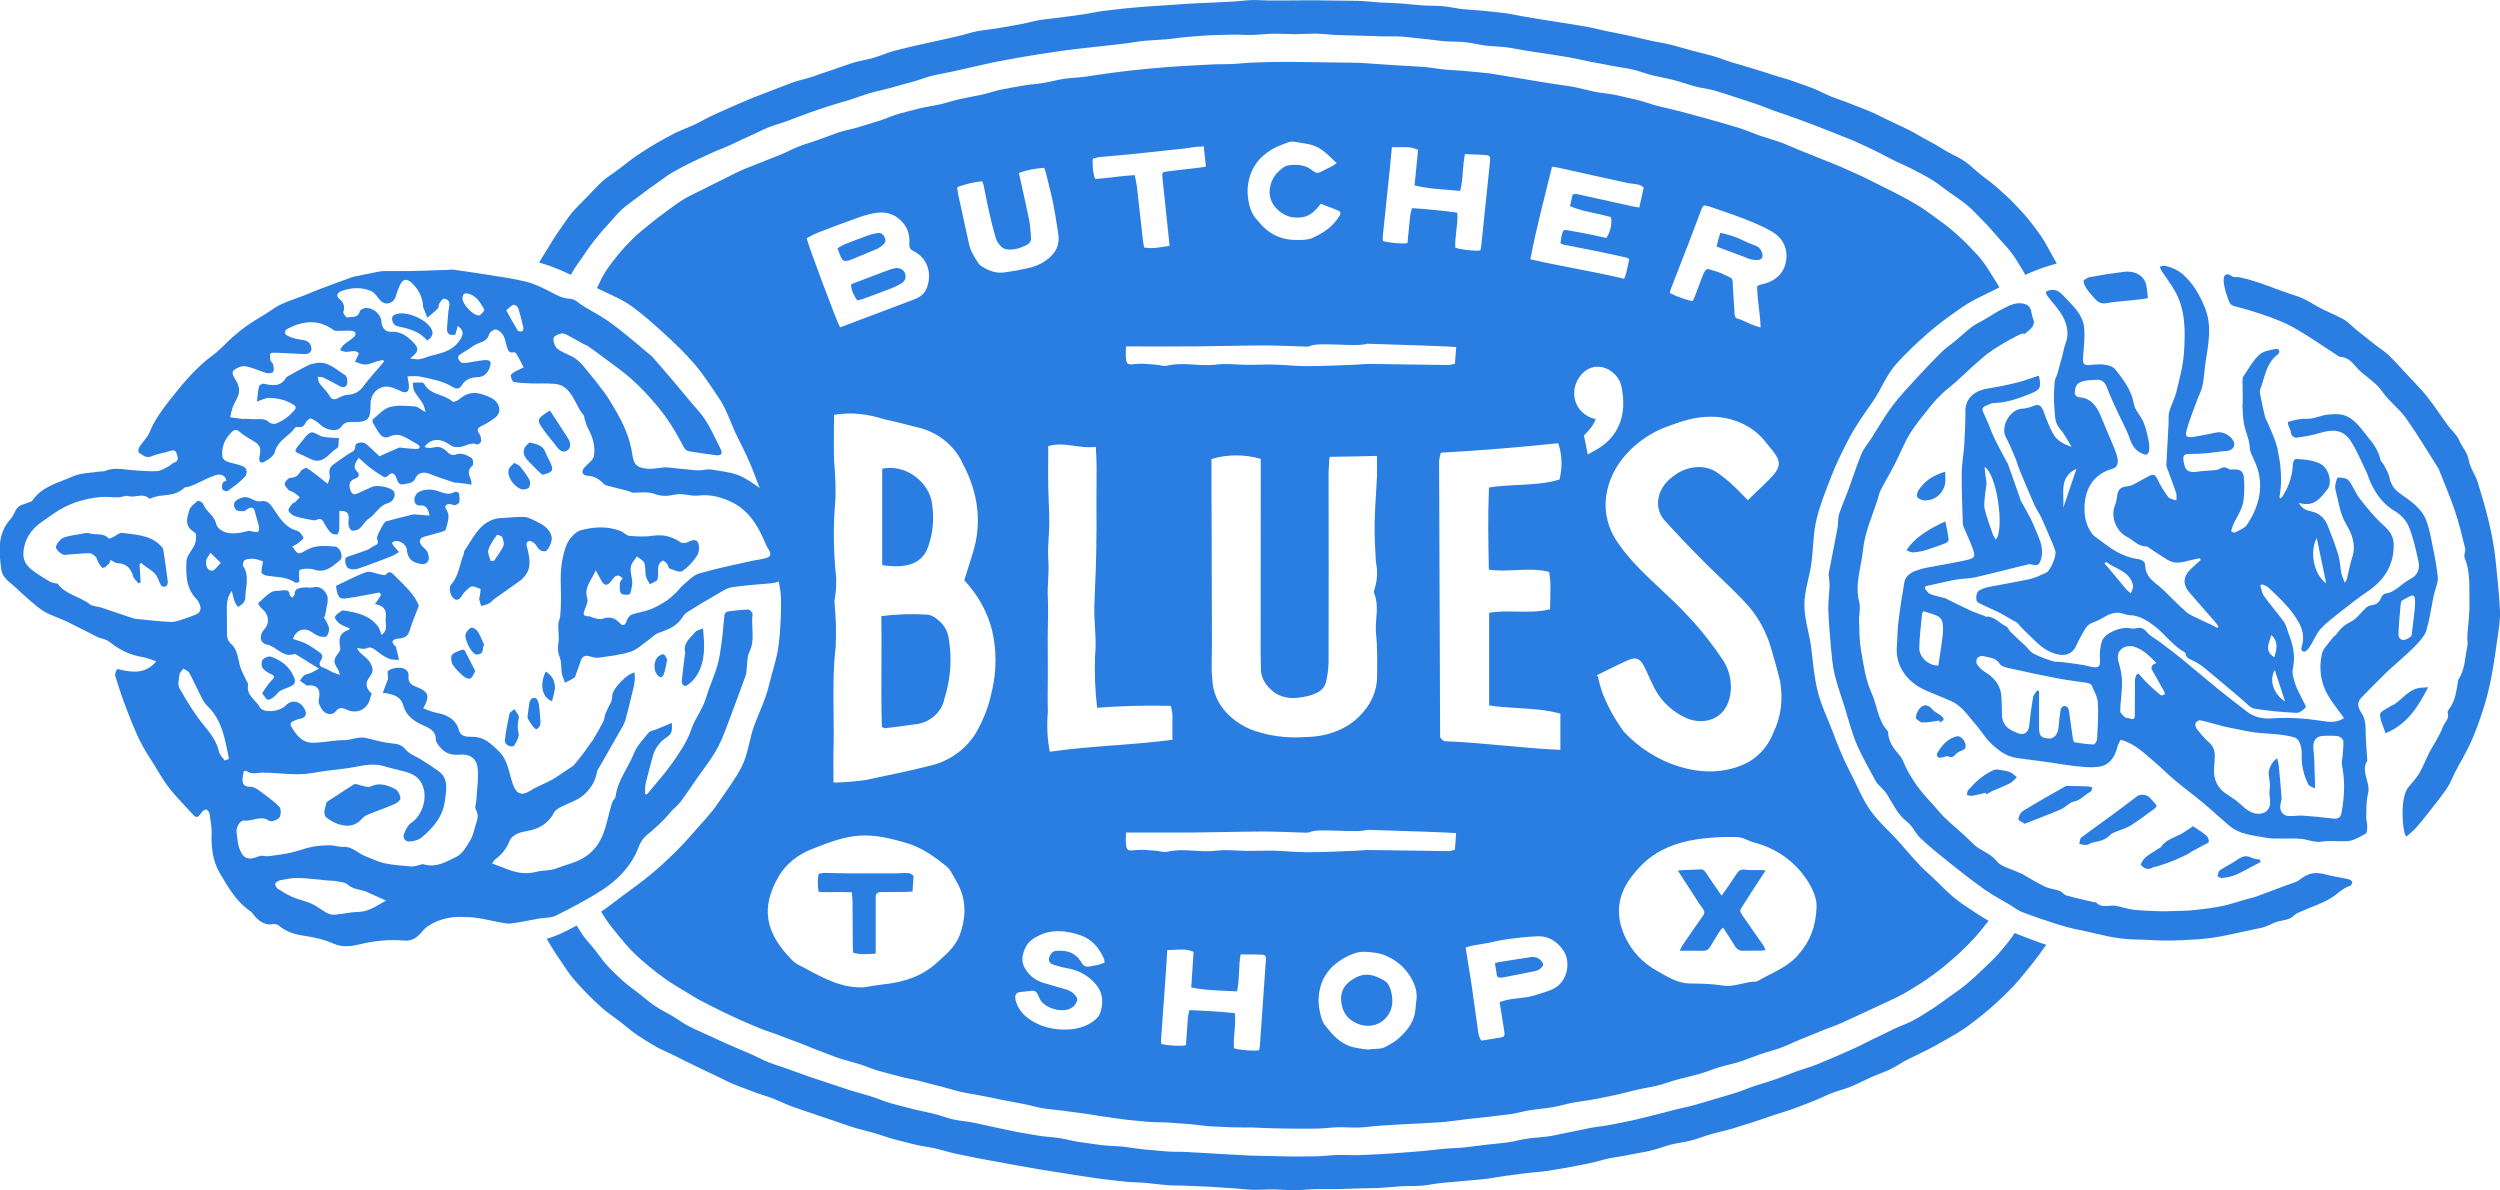 <svg viewBox="0 0 530.72 252.67" xmlns="http://www.w3.org/2000/svg" id="Layer_2"><defs><style>.cls-1{fill:#2a7de1;}</style></defs><g id="Layer_1-2"><path d="M371.14,54.89c.55.2,1.19.31,1.85.32.01,0,.03,0,.04,0,.44,0,.77-.13.96-.38.2-.27.23-.65.09-1.13-.23-.77-.69-1.27-1.41-1.55-.17-.07-.34-.13-.51-.2-.69-.26-1.4-.53-2.06-.87-1.41-.73-2.97-1.26-4.91-1.65l-.08.28c-.12.41-.23.79-.33,1.16-.1.35-.19.71-.27,1.06l-.1.4c.62.23,1.23.47,1.84.7,1.69.64,3.28,1.25,4.91,1.84Z" class="cls-1"></path><path d="M180.8,60.3s-.04.04-.06.07c-.02.02-.04.05-.06.07.01,1.26.63,2.34,1.31,3.33.14-.03.27-.06.41-.1.33-.08.65-.15.94-.26,1.9-.7,4.1-1.51,6.22-2.34.55-.22,1.14-.52,1.81-.92.75-.45,1.04-1.23.78-2.04-.26-.79-.98-1.25-1.83-1.2-.44.03-.87.12-1.26.26-2.4.89-4.82,1.81-7.17,2.7l-1.09.41Z" class="cls-1"></path><path d="M121.21,58.3c.04-.07.07-.14.11-.21.68-1.27,1.6-2.41,2.41-3.64.79-1.2,1.63-2.38,2.54-3.53.89-1.13,1.83-2.23,2.83-3.3.98-1.05,1.88-2.21,2.97-3.2,1.06-.97,2.29-1.77,3.45-2.67,1.13-.89,2.29-1.75,3.51-2.57,1.19-.81,2.31-1.75,3.58-2.5,1.24-.72,2.54-1.39,3.85-2.05,1.35-.68,2.75-1.29,4.13-1.95,1.37-.65,2.81-1.15,4.21-1.78,1.38-.62,2.73-1.33,4.14-1.93,1.4-.59,2.73-1.34,4.15-1.91,1.41-.56,2.9-.94,4.33-1.48,1.42-.54,2.83-1.1,4.28-1.61,1.43-.51,2.88-.98,4.33-1.47,1.44-.48,2.92-.85,4.38-1.31,1.45-.46,2.87-1.01,4.33-1.44,1.45-.43,2.96-.71,4.43-1.12,1.46-.41,2.92-.84,4.4-1.22,1.47-.38,2.89-.98,4.37-1.34,1.47-.36,2.99-.59,4.48-.92,1.48-.34,2.96-.7,4.45-1.02,1.49-.31,2.96-.69,4.46-.98,1.49-.29,2.99-.57,4.49-.84,1.49-.27,3-.5,4.51-.75,1.5-.25,3.01-.46,4.52-.69,1.5-.23,3.02-.37,4.53-.57,1.51-.21,3.03-.31,4.54-.5,1.51-.18,3.02-.36,4.54-.52,1.51-.16,3.01-.48,4.53-.62,1.51-.14,3.04-.19,4.56-.31,1.52-.12,3.02-.4,4.54-.51,1.52-.1,3.03-.27,4.56-.35,1.52-.08,3.05-.06,4.57-.12,1.52-.06,3.05.09,4.57.05,1.52-.04,3.04-.24,4.56-.26,1.52-.02,3.04.1,4.57.1s3.01-.13,4.51-.11c1.51.02,3.01.25,4.51.29,1.51.04,3.01.07,4.51.13,1.51.06,3.01.06,4.51.14,1.5.08,3.02-.05,4.52.05,1.5.1,2.99.35,4.49.47,1.5.12,2.99.38,4.48.51,1.5.14,3.02.05,4.51.21,1.5.16,2.97.55,4.46.73,1.5.18,3.01.18,4.5.38,1.49.2,2.97.54,4.45.76,1.49.22,2.98.43,4.46.67,1.49.24,2.98.46,4.45.72,1.48.26,2.95.63,4.42.92,1.48.29,2.97.52,4.43.83,1.48.31,2.98.47,4.45.8,1.47.33,2.88.92,4.34,1.27,1.47.35,2.96.59,4.41.97,1.46.38,2.88.9,4.32,1.3,1.46.4,2.98.52,4.42.95,1.45.42,2.87.92,4.3,1.37,1.44.45,2.86.94,4.29,1.41,1.43.47,2.81,1.08,4.23,1.58,1.43.5,2.86.95,4.26,1.48,1.42.53,2.84,1.02,4.23,1.57,1.41.55,2.81,1.09,4.2,1.66,1.4.58,2.82,1.08,4.19,1.68,1.38.61,2.73,1.28,4.09,1.91,1.37.64,2.67,1.4,4.02,2.06,1.36.67,2.75,1.24,4.08,1.93,1.4.73,2.79,1.44,4.1,2.23,1.34.82,2.55,1.83,3.79,2.72,1.28.91,2.6,1.76,3.78,2.74,1.21,1.01,2.23,2.19,3.33,3.27,1.12,1.1,2.11,2.29,3.12,3.45,1.02,1.19,2.16,2.27,3.05,3.52.91,1.28,1.73,2.6,2.5,3.94.11.19.21.38.31.57.99-.43,1.99-.85,3.01-1.24,1.21-.46,2.44-.82,3.68-1.15-.34-.64-.7-1.28-1.07-1.91-.76-1.3-1.42-2.69-2.29-3.94-.86-1.23-1.77-2.46-2.74-3.64-.96-1.16-2.01-2.26-3.07-3.37-1.04-1.09-2.19-2.09-3.32-3.11-1.11-1.01-2.36-1.88-3.56-2.82-1.18-.93-2.24-2.05-3.5-2.91-1.24-.85-2.68-1.42-3.99-2.21-1.29-.77-2.57-1.57-3.93-2.27-1.32-.68-2.57-1.51-3.92-2.17-1.33-.66-2.68-1.29-4.04-1.92-1.35-.63-2.66-1.34-4.04-1.94-1.36-.6-2.78-1.07-4.16-1.65-1.37-.57-2.8-1.01-4.2-1.56-1.38-.55-2.68-1.32-4.09-1.84-1.39-.52-2.8-1.01-4.22-1.51-1.4-.5-2.86-.85-4.28-1.33-1.41-.47-2.84-.89-4.27-1.34-1.42-.45-2.86-.84-4.29-1.27-1.42-.43-2.81-1.01-4.25-1.41-1.43-.4-2.89-.73-4.34-1.12-1.44-.38-2.86-.84-4.31-1.2-1.44-.36-2.93-.55-4.39-.89-1.45-.34-2.9-.69-4.36-1.01-1.45-.32-2.92-.58-4.39-.88-1.46-.29-2.9-.69-4.37-.97-1.46-.27-2.94-.49-4.41-.74-1.47-.25-2.94-.46-4.42-.69-1.47-.23-2.94-.51-4.42-.73-1.47-.21-2.93-.61-4.41-.8-1.48-.19-2.97-.3-4.45-.48-1.48-.17-2.98-.2-4.46-.36-1.48-.15-2.95-.51-4.44-.65-1.48-.13-2.99-.05-4.48-.17-1.49-.11-2.97-.31-4.46-.41-1.49-.1-2.98-.13-4.47-.21-1.49-.08-2.97-.29-4.47-.34-1.49-.06-2.98,0-4.48-.05-1.49-.04-2.98-.04-4.48-.06-1.49-.02-2.98.02-4.48.02s-3.02,0-4.53.02c-1.51.02-3.02-.12-4.53-.09-1.51.04-3.01.28-4.52.34-1.51.06-3.02.14-4.52.22-1.51.08-3.02.11-4.52.21-1.51.1-3.01.2-4.52.32-1.51.12-3.02.16-4.52.29-1.51.14-3.01.24-4.51.4-1.5.16-3,.34-4.5.52-1.5.18-2.97.57-4.47.76-1.5.2-2.99.4-4.48.61-1.5.22-3.01.32-4.49.56-1.49.24-2.95.69-4.43.95-1.49.26-2.98.5-4.46.78-1.49.28-3.01.35-4.49.65-1.48.3-2.92.81-4.39,1.13-1.48.33-2.95.65-4.42.99-1.47.35-2.96.61-4.42.98-1.47.37-2.95.68-4.4,1.07-1.46.39-2.84,1.05-4.29,1.46-1.46.42-2.96.63-4.4,1.07-1.45.44-2.85,1-4.28,1.47-1.44.46-2.86.98-4.28,1.46-1.43.49-2.94.77-4.35,1.28-1.43.51-2.82,1.09-4.23,1.62-1.42.54-2.83,1.07-4.23,1.63-1.41.57-2.78,1.19-4.16,1.78-1.39.59-2.76,1.24-4.13,1.85-1.38.62-2.68,1.41-4.04,2.05-1.37.65-2.81,1.13-4.15,1.81-1.39.7-2.74,1.45-4.05,2.21-1.34.78-2.64,1.61-3.9,2.46-1.29.86-2.48,1.84-3.69,2.77-1.23.95-2.57,1.74-3.71,2.75-1.16,1.03-2.17,2.21-3.24,3.3-1.08,1.11-2.22,2.17-3.2,3.34-.99,1.19-1.82,2.5-2.7,3.75-.9,1.26-1.71,2.57-2.49,3.88-.59,1-1.25,1.97-1.82,2.98,1.1.34,2.2.69,3.27,1.11,1.18.46,2.32.97,3.46,1.5Z" class="cls-1"></path><path d="M178.56,54.65c.33.72.59.84,1.4.69.22-.04.4-.09.55-.16l1.28-.52c1.45-.59,2.94-1.2,4.39-1.83.46-.2.92-.52,1.33-.92.54-.52.6-.98.21-1.7-.31-.59-.81-.84-1.47-.73-.71.11-1.31.26-1.84.45-1.7.61-3.37,1.25-4.96,1.88-.39.16-.76.37-1.16.6-.16.09-.33.19-.5.29.08.22.16.43.23.64.18.49.33.91.51,1.32Z" class="cls-1"></path><path d="M385.68,110.03c.74-3.01,1.92-5.87,3.01-8.72,1.1-2.89,2.47-5.62,3.89-8.34,1.44-2.73,3.23-5.19,4.98-7.71,1.75-2.53,2.85-5.58,4.89-7.88,2.04-2.3,4.33-4.45,6.63-6.49,2.3-2.04,4.84-3.86,7.37-5.61,2.48-1.72,5.32-2.88,8.01-4.28-.42-.71-.85-1.41-1.3-2.11-.81-1.24-1.56-2.55-2.5-3.73-.93-1.15-1.98-2.23-3.04-3.31-1.03-1.06-2.15-2.05-3.3-3.04-1.12-.96-2.35-1.81-3.57-2.71-1.19-.87-2.39-1.76-3.69-2.55-1.26-.77-2.57-1.48-3.92-2.18-1.34-.7-2.71-1.38-4.08-2.05-1.36-.67-2.7-1.39-4.09-2.03-1.38-.64-2.77-1.26-4.17-1.87-1.39-.61-2.82-1.13-4.24-1.71-1.4-.58-2.81-1.15-4.24-1.7-1.41-.55-2.78-1.23-4.22-1.76-1.42-.52-2.91-.9-4.35-1.4-1.43-.49-2.83-1.12-4.28-1.59-1.44-.47-2.92-.86-4.38-1.3-1.45-.44-2.93-.81-4.4-1.23-1.46-.42-2.94-.78-4.41-1.18-1.47-.39-2.96-.7-4.44-1.07-1.47-.37-2.9-.96-4.39-1.3-1.48-.34-2.96-.68-4.46-1.01-1.48-.32-3.02-.41-4.52-.71-1.49-.3-2.95-.73-4.46-1.01-1.49-.28-3.01-.44-4.52-.69-1.5-.25-3-.5-4.51-.73-1.5-.23-2.99-.54-4.51-.75-1.5-.21-3-.54-4.51-.73-1.51-.19-3.03-.27-4.55-.44-1.51-.17-3.04-.19-4.56-.33-1.51-.14-3.02-.44-4.54-.57-1.51-.12-3.04-.17-4.56-.27-1.52-.1-3.04-.21-4.56-.29-1.52-.08-3.04-.25-4.56-.31-1.52-.06-3.04-.03-4.57-.07-1.52-.04-3.04-.04-4.57-.06-1.52-.02-3.04-.06-4.57-.06s-2.98-.02-4.47,0c-1.49.02-2.98.09-4.47.13-1.49.04-2.98.25-4.46.31-1.49.06-2.99.02-4.47.1-1.49.08-2.98.14-4.47.24-1.49.1-2.98.16-4.46.28-1.49.12-2.98.24-4.46.38-1.49.14-2.97.31-4.45.47-1.49.16-2.96.4-4.44.58-1.48.18-2.95.45-4.42.65-1.48.2-2.99.22-4.46.44-1.48.22-2.92.63-4.39.88-1.47.24-2.98.31-4.44.58-1.47.27-2.94.51-4.4.8-1.47.29-2.88.82-4.33,1.13-1.46.31-2.94.55-4.39.88-1.46.33-2.88.79-4.33,1.14-1.45.35-2.96.49-4.39.87-1.45.38-2.9.72-4.33,1.12-1.44.4-2.8,1.08-4.22,1.5-1.43.43-2.85.87-4.27,1.32-1.43.45-2.92.67-4.33,1.14-1.42.48-2.8,1.04-4.2,1.54-1.41.5-2.85.91-4.24,1.44-1.4.53-2.71,1.28-4.08,1.83-1.39.56-2.79,1.07-4.16,1.64-1.38.58-2.79,1.07-4.15,1.68-1.37.61-2.67,1.35-4.01,1.98-1.35.64-2.67,1.33-4,2-1.38.69-2.76,1.31-4.05,2.07-1.32.79-2.51,1.74-3.73,2.61-1.25.89-2.45,1.81-3.59,2.77-1.18.99-2.4,1.89-3.46,2.96-1.08,1.09-2.14,2.19-3.09,3.35-.97,1.19-1.91,2.39-2.74,3.64-.74,1.12-1.26,2.37-1.84,3.56,2.44,1.23,5.06,2.2,7.26,3.77,2.46,1.76,4.76,3.82,6.99,5.86,2.23,2.04,4.46,4.16,6.43,6.46,1.96,2.29,3.62,4.89,5.31,7.4,1.67,2.5,2.5,5.51,3.88,8.21,1.36,2.68,2.66,5.35,3.7,8.21,1.03,2.82,2.26,5.58,2.96,8.54.69,2.91.8,5.93,1.15,8.97.34,2.97,1.4,5.93,1.4,8.99s-.13,6.13-.48,9.1c-.35,3.03-1.41,5.94-2.1,8.85-.7,2.96-2.08,5.67-3.11,8.48-1.05,2.85-1.29,6.04-2.65,8.72-1.38,2.7-3.26,5.14-4.94,7.64-1.69,2.52-3.85,4.65-5.81,6.94-1.97,2.3-4.11,4.36-6.34,6.4-2.23,2.04-4.59,3.84-7.04,5.6-1.93,1.38-3.75,2.92-5.73,4.23.32.53.65,1.05.99,1.57.83,1.25,1.81,2.42,2.78,3.61.95,1.16,1.93,2.32,3.01,3.41,1.05,1.06,2.22,2.04,3.39,3.03,1.14.96,2.35,1.88,3.61,2.77,1.22.86,2.53,1.63,3.85,2.42,1.28.77,2.55,1.6,3.93,2.29,1.32.66,2.64,1.38,3.99,2.02,1.34.63,2.68,1.29,4.05,1.9,1.35.61,2.74,1.16,4.12,1.75,1.37.58,2.82.97,4.21,1.53,1.38.55,2.78,1.04,4.19,1.57,1.39.52,2.75,1.15,4.16,1.65,1.4.5,2.77,1.11,4.19,1.58,1.41.47,2.87.8,4.3,1.25,1.42.45,2.79,1.05,4.23,1.47,1.42.42,2.88.74,4.32,1.15,1.43.4,2.92.61,4.36.99,1.44.38,2.87.77,4.33,1.12,1.44.35,2.86.83,4.32,1.17,1.45.33,2.93.51,4.4.82,1.45.31,2.91.6,4.38.89,1.46.29,2.92.57,4.39.83,1.46.26,2.9.73,4.37.97,1.47.24,2.97.31,4.44.53,1.47.22,2.95.39,4.43.59,1.47.2,2.94.51,4.42.69,1.48.18,2.95.45,4.43.61,1.48.16,2.97.29,4.45.43,1.48.14,2.99.05,4.47.17,1.48.12,2.97.23,4.46.33,1.49.1,2.96.39,4.45.47,1.49.08,2.98.14,4.47.2,1.49.06,2.98,0,4.47.04,1.49.04,2.98.15,4.47.17,1.49.02,2.98.08,4.47.08s3.05,0,4.57-.01c1.53-.02,3.04-.25,4.56-.29,1.52-.04,3.05.11,4.57.05,1.52-.06,3.04-.32,4.56-.4,1.52-.08,3.04-.18,4.56-.28,1.52-.1,3.05-.11,4.56-.23,1.52-.12,3.05-.14,4.56-.29,1.52-.15,3.03-.4,4.54-.57,1.52-.17,3.04-.31,4.54-.5,1.51-.19,3.03-.33,4.54-.53,1.51-.21,2.99-.66,4.49-.9,1.51-.23,3.03-.34,4.53-.59,1.51-.25,2.97-.71,4.46-.99,1.5-.28,3.02-.43,4.51-.72,1.5-.3,2.99-.58,4.48-.9,1.49-.32,2.96-.74,4.44-1.09,1.49-.35,3.01-.55,4.48-.91,1.48-.37,2.91-.93,4.38-1.32,1.48-.4,2.97-.71,4.43-1.13,1.47-.42,2.88-1,4.33-1.45,1.46-.45,2.97-.72,4.41-1.19,1.45-.47,2.86-1.08,4.29-1.57,1.45-.5,2.94-.84,4.36-1.37,1.44-.53,2.79-1.24,4.21-1.79,1.43-.55,2.82-1.15,4.23-1.73,1.41-.58,2.87-1.06,4.25-1.66,1.4-.61,2.77-1.28,4.15-1.91,1.39-.64,2.78-1.26,4.14-1.93,1.38-.67,2.79-1.25,4.14-1.95,1.35-.7,2.62-1.49,3.88-2.27,1.29-.79,2.51-1.66,3.71-2.53,1.23-.89,2.36-1.86,3.48-2.82,1.15-.99,2.26-1.99,3.29-3.04,1.06-1.08,2.09-2.17,3.02-3.32.54-.67,1.08-1.33,1.59-2-2.01-1.17-3.96-2.47-5.85-3.78-2.53-1.75-4.58-4.17-6.88-6.21-2.3-2.04-4.22-4.43-6.26-6.73-2.04-2.3-4.44-4.31-6.19-6.84-1.75-2.52-2.85-5.44-4.29-8.17-1.43-2.71-2.53-5.53-3.62-8.42-1.08-2.86-2.46-5.62-3.2-8.63-.73-2.96-.98-6.02-1.35-9.1-.36-3.02-1.46-6.05-1.46-9.16s1.17-6.14,1.53-9.16c.37-3.09.35-6.2,1.08-9.16ZM354.51,62.11c.02-.08.04-.16.05-.24.04-.18.08-.37.15-.54.76-1.98,1.52-3.95,2.29-5.92.71-1.84,1.43-3.69,2.14-5.53.4-1.04.79-2.09,1.18-3.13l.51-1.36c.04-.12.09-.24.13-.36.05-.15.1-.29.16-.44.41-1.04.56-1.12,1.68-.77.27.08.54.18.81.27.67.23,1.34.46,2.01.69,1.51.52,3.08,1.05,4.59,1.65,2.07.82,4.08,1.65,5.93,2.72,2.29,1.32,3.4,3.55,3.04,6.12-.33,2.42-1.91,4.16-4.44,4.91-.16.05-.33.08-.5.12-.45.1-.87.19-1.23.5.02,1.48.19,2.93.37,4.47.16,1.32.32,2.68.37,4.08v.17s-.16-.04-.16-.04c-1.16-.31-2.12-.75-3.04-1.17l-.15-.07c-.1-.04-.19-.09-.29-.13-.33-.16-.67-.32-1.02-.39-.57-.11-.82-.42-.86-1.02-.08-1.43-.17-2.85-.26-4.28l-.11-1.73c0-.07,0-.14-.01-.21-.01-.17-.03-.34-.02-.52,0-.58-.19-.92-.68-1.13-.32-.14-.63-.29-.94-.44-.4-.2-.82-.4-1.24-.56-.57-.21-1.16-.38-1.74-.54-.25-.07-.5-.14-.74-.21-.54.26-.76.74-.97,1.29-.54,1.43-1.1,2.9-1.71,4.5-.08.22-.18.43-.28.64-.05.1-.1.2-.14.3l-.04.08h-.09c-1-.11-3.29-.91-4.7-1.65l-.09-.05.02-.1ZM322.22,102.95h-.02c-2.06.11-4.18.22-6.11.55-.25,6.03-.15,11.91-.02,17.42,1.69.29,3.7.2,5.64.11,2.38-.11,4.83-.22,6.92.33l.25.06.03.26c.03.26.06.51.09.76.07.59.15,1.19.15,1.81,0,1.24-.03,2.45-.06,3.72l-.03,1.36-.28.07c-2.08.51-4.47.47-6.8.43-2.12-.04-4.11-.07-5.85.27v19.65c1.84.3,3.84.42,5.95.55,3.04.19,6.18.38,8.9,1.13l.27.08v7.66h-.39c-3.76-.17-7.83-.54-11.77-.91-4.23-.39-8.54-.78-12.37-.9h-.08s-.1-.05-.1-.05c-.18-.13-.34-.26-.53-.42-.14-.12-.25-.28-.29-.46-.1-23.69-.17-41.71-.22-58.54.05-.52.15-1.03.3-1.53l.07-.25.26-.02c8.1-.46,16.29-1.12,24.36-1.97l.31-.03.09.29c.71,2.28.79,4.77.23,7.2l-.05.21-.2.06c-2.62.8-5.68.96-8.64,1.11l-.02-.25v.25ZM293.55,50.11c.32-3.09.65-6.18.97-9.26l.51-4.87c.08-.74.14-1.48.21-2.23l.24-2.5h.12c.49.02.98,0,1.45,0,1.36-.04,2.64-.07,3.91.53l.08.04-.75,7.55c2.4.58,4.86.77,7.24.95.8.06,1.63.13,2.45.21.36-1.41.47-2.82.57-4.19.09-1.15.18-2.35.42-3.52l.02-.1h.11c.44.02.87.04,1.3.05,1.04.04,2.02.07,3.01.15.42.03.65.11.79.28.17.2.17.49.13.89-.62,6.03-1.25,12.06-1.88,18.09-.02.22-.07.43-.12.64-.02.09-.04.18-.06.27l-.02.09h-.09c-.16.03-.37.04-.6.04-1.37,0-3.7-.3-4.54-.62l-.08-.03v-.08c-.06-1.16.08-2.33.22-3.46.15-1.26.31-2.57.21-3.88-3.29-.48-6.56-.75-9.62-.97-.04.18-.09.34-.13.5-.11.4-.21.74-.25,1.1-.15,1.38-.29,2.78-.42,4.13-.05.53-.1,1.06-.15,1.59v.09s-.1.02-.1.02c-1,.2-3.41,0-5.06-.42l-.09-.02v-.1c0-.09,0-.18,0-.27,0-.21-.02-.43,0-.65ZM265.15,38.08c.64-2.68,2.2-4.75,4.78-6.32.97-.59,2.03-.99,3.05-1.37l.49-.18c.68-.26,1.33-.13,1.96-.01l.13.02c.32.06.63.11.95.16.97.15,1.97.31,2.92.75,1.34.62,2.33,1.58,3.38,2.59.27.26.54.53.83.79l.11.1-.12.09c-.08.06-.16.12-.23.18-.14.12-.27.21-.41.29-.35.18-.7.36-1.06.53-.5.25-1.02.51-1.52.78-.57.31-1.04.29-1.48-.06-.06-.05-.12-.09-.18-.13-.07-.05-.15-.1-.21-.15-1.5-1.23-3.28-1.23-4.83-1.07-.41.04-.85.2-1.17.42-1.95,1.34-2.94,3.04-3.02,5.19-.11,2.86,2.69,5.29,5.17,5.48,2.5.19,3.87-.5,5.63-2.83l.04-.05h.11c.34.14.68.27,1.02.4.86.33,1.67.63,2.48.98.34.14.51.29.57.48.06.19,0,.41-.2.73-.81,1.27-1.79,2.3-2.92,3.08-.86.59-1.83,1.13-2.97,1.64-.44.19-.95.24-1.43.29-.16.02-.32.03-.47.05-.07,0-.15.01-.22.01-.1,0-.19,0-.29-.01-.12,0-.23-.01-.35,0-3.46.15-6.31-1.14-8.43-3.8l-.04-.05s-.07-.08-.1-.12c-1.52-1.44-1.96-3.29-2.18-4.91-.18-1.32-.11-2.62.2-3.96ZM268.17,73.33c2.87,0,5.73.16,8.6.23.46.01.96.08,1.36-.12,1.77-.88,9.89.29,12.12-.47,8.37.24,17.36.56,18.88.7-.1,1.38-.18,2.38-.26,3.53-.48.11-.92.29-1.36.29-5.6-.07-11.2-.17-16.79-.23-1.06-.01-2.12.14-3.18.17-3.36.12-6.72.29-10.08.3-2.32,0-4.64-.27-6.96-.33-1.86-.05-3.73.06-5.59.05-2.24-.01-4.5-.34-6.72-.05-3.47.45-6.95-.61-10.41.23-.8.19-1.68-.18-2.53-.23-1.39-.08-2.8-.29-4.18-.13-1.8.22-2.01.15-2.09-2.03-.02-.47.03-.94.06-1.7,4.92,0,9.62.03,14.32,0,4.93-.04,9.86-.19,14.79-.21ZM257.18,106.84v-9.39l.27-.08c3.14-.92,6.66-.93,9.92-.03l.27.07v2.72c0,12.84,0,25.86-.02,38.7,0,.84.02,1.7.04,2.53l.02.9c.06,1.43.75,2.83,1.93,3.93,1.38,1.56,3.81,2.3,6.2,1.9,2.71-.38,5.28-1.07,5.75-3.56.28-1.28.44-2.59.48-3.89.03-13.36.03-26.92,0-40.29,0-.62.05-1.25.1-1.91v-.2c.04-.29.06-.6.08-.92v-.24s.12,0,.12,0v-.11s.25,0,.25,0c3.1-.03,6.25-.09,9.34-.18h.38s0,.37,0,.37c0,.49,0,.97.01,1.44.01.94.02,1.8-.01,2.67-.05,1.23-.13,2.48-.21,3.69-.12,1.98-.25,4.02-.28,6.03-.05,2.82.11,5.63.27,8.34.42,1.91.3,3.93-.33,5.83-.12.3-.12.6,0,.88.68,1.77.55,3.54.41,5.25v.02c-.08,1.06-.17,2.15-.05,3.21.29,2.71.26,5.47.23,8.14v1c-.03,3.08-1.38,6.08-3.81,8.43-2.72,2.77-6.91,4.36-11.49,4.37-.68.05-1.4.08-2.12.08-3.31,0-6.61-.6-9.52-1.74-4.93-2.16-7.94-6.14-8.05-10.66-.19-1.67-.15-3.46-.11-5.04.02-.72.03-1.46.03-2.19-.03-10.03-.05-20.06-.08-30.08ZM231.99,33.76v-.09s.09-.02.09-.02c.13-.03.26-.07.39-.1.3-.09.62-.17.95-.21.98-.1,1.97-.18,2.96-.26,1.12-.09,2.28-.19,3.42-.31,3.8-.39,7.62-.8,11.53-1.23.43-.05.86-.12,1.28-.18.4-.06.82-.13,1.23-.18.35-.04.71-.04,1.08-.05.12,0,.25,0,.37,0l-.03-.32.42.56h-.11s.43,4,.43,4l-.11.02c-.11.02-.22.04-.33.06-.24.05-.48.09-.73.12-1.1.13-2.19.25-3.29.38-1.15.13-2.29.26-3.44.4-1.42.17-1.46.21-1.31,1.59.45,4.23.89,8.47,1.34,12.7l.16,1.55-.12.02c-.34.05-.68.1-1.02.16-.95.15-1.86.3-2.8.3-.46,0-.92-.04-1.4-.12l-.09-.02v-.09c-.04-.17-.07-.33-.09-.49-.06-.33-.11-.65-.14-.96-.15-1.32-.3-2.64-.44-3.96-.26-2.35-.53-4.78-.81-7.17-.07-.62-.19-1.22-.32-1.86-.05-.27-.11-.54-.16-.81-1.57.07-3.12.25-4.63.43-1.21.14-2.47.29-3.7.37h-.09s-.03-.08-.03-.08c-.37-.95-.59-2.84-.46-4.13ZM171.32,50.51c.23-.11.47-.24.71-.36.52-.27,1.05-.55,1.62-.77,3.18-1.23,5.86-2.24,8.61-3.21,1.51-.53,2.74-.85,3.86-1,2.35-.32,4.37.52,5.82,2.43.84,1.11,1.21,2.47,1.11,4.17v.14q-.07.96.86,1.39c1.4.65,2.46,1.81,2.97,3.26.56,1.59.44,3.42-.34,5.02-.43.87-1.17,1.35-1.78,1.68-.31.17-.65.29-.98.41l-.15.06c-3.04,1.15-6.08,2.29-9.11,3.44l-6.18,2.33-.05-.09c-.61-1-6.84-17.66-7.02-18.76v-.09s.07-.04.07-.04ZM203.92,198c-.84,2.6-2.55,4.14-4.36,5.76-.24.21-.48.43-.71.64-2.84,2.61-6.47,4.07-11.42,4.59-.92.1-1.84.25-2.74.4-.41.07-.83.14-1.22.2-4.54.26-8.39-1.8-12.13-3.81l-.14-.08c-.24-.13-.49-.25-.74-.38-.8-.4-1.63-.81-2.22-1.41-5.91-5.93-6.78-11.29-2.9-17.92,1.43-2.45,3.91-4.5,6.8-5.65l.41-.16c3.3-1.31,6.71-2.66,10.38-2.81.24,0,.47-.01.71-.01,2.97,0,5.8.74,8.68,1.56,3.3.94,6.09,2.96,8.6,4.99.65.52,1.1,1.36,1.54,2.17.15.28.3.55.46.81,2.04,3.42,2.35,6.95,1,11.11ZM210.58,146.6c-.57,3.02-1.71,6.04-3.39,8.98-2.14,3.55-5.88,6.17-10,7.03-3.62.94-9.75,2.21-13.41,2.97-2.21.32-4.38.5-6.46.54h-.38s0-.37,0-.37c0-.7,0-1.37-.01-2.04v-.24c-.01-1.36-.03-2.77.01-4.18.08-2.63.05-5.3.02-7.89-.05-4.6-.11-9.36.45-14.08.14-3.12.05-6.3-.26-9.43,0-.41.06-.78.12-1.14.04-.25.09-.53.11-.79.13-1.15.17-2.31.12-3.45-.6-5.53-.65-11.13-.14-16.62.06-2.7-.05-5.48-.31-8.26-.05-2.09-.03-4.16-.02-6.15,0-1.03.02-2.06.02-3.1v-.31l.31-.05c3.23-.53,6.82-.18,10.39,1,1.8.35,6.16,1.47,7.87,1.92,3.86,1.1,7.21,3.96,8.75,7.46,3.36,6.23,4.11,12.8,2.14,19-.32,1.06-.66,2.13-1,3.21l-.06.2c-.25.79-.49,1.56-.74,2.36,2.91,3.14,4.95,6.82,5.89,10.64.98,4.19.98,8.49,0,12.79ZM212.43,57.89c-1.24,0-2.51-.41-3.93-1.27-.34-.2-.66-.52-.89-.88-.87-1.32-1.61-2.53-1.92-4.02-.46-2.21-.96-4.46-1.44-6.62-.28-1.24-.55-2.48-.82-3.73-.08-.35-.12-.7-.16-1.04-.02-.16-.04-.31-.06-.46v-.09s.07-.04.07-.04c1.05-.51,3.49-1.11,5.12-1.25h.1s.03.08.03.08c.03.08.06.16.1.25.08.19.16.39.21.61.15.7.29,1.41.42,2.12.22,1.12.45,2.29.71,3.42.42,1.83.88,3.78,1.47,5.7.21.69.73,1.32,1.14,1.73.29.29.82.52,1.32.56,1.26.12,2.56-.19,4.1-.99.63-.33.93-.87.87-1.57-.02-.28-.04-.57-.06-.85-.07-.9-.13-1.82-.31-2.71-.41-2.06-.87-4.14-1.32-6.15-.18-.81-.36-1.62-.54-2.43l-.34-1.52.1-.04c1.72-.68,3.49-.92,5.14-1.07h.09s.04.07.04.07c.04.08.07.15.1.21.06.13.11.23.14.34.16.64.32,1.27.48,1.91.4,1.55.8,3.16,1.13,4.76.34,1.69.62,3.42.88,5.09.09.56.17,1.12.26,1.67.37,2.28-.51,4.13-2.68,5.66-1.01.72-2.25,1.25-3.68,1.58-1.66.38-3.38.69-5.12.92-.24.03-.49.05-.73.05ZM234.24,204.45c-.85.37-1.75.52-2.61.67l-.49.08c-.57.1-1.11-.14-1.42-.66-.04-.07-.09-.14-.13-.2l-.03-.05c-.05-.08-.11-.16-.16-.24-1.03-1.64-2.63-2.35-5.06-2.21-.75.04-1.26.46-1.56,1.29-.14.39-.14.75,0,1.03.14.27.43.49.83.62,1.17.38,2.2.64,3.14.81l.12.02c1.96.36,3.71,1.27,5.19,2.72l.04.04c1.84,1.81,2.34,4.02,1.49,6.57-.27.82-.89,1.5-1.93,2.16-1.59.99-3.43,1.47-5.63,1.47-.11,0-.21,0-.32,0-.82-.02-1.63-.1-2.39-.24-2.02-.37-3.82-1.18-5.34-2.39-1.13-.9-1.91-2.03-2.31-3.35-.09-.29-.14-.6-.15-.89-.01-.59.36-1.02.95-1.09.57-.07,1.15-.13,1.73-.19l.91-.09c.53-.06.93.2,1.2.78.07.15.14.3.2.45.15.35.29.68.49.95,1.07,1.41,3.94,2.45,6.02,1.68.74-.28,1.25-.81,1.61-1.67.12-.31.07-.61-.18-.98-.49-.73-1.21-1.23-2.21-1.52-.7-.21-1.4-.41-2.11-.61-.85-.24-1.69-.48-2.53-.73-1.77-.53-3.08-1.54-4-3.08-.95-1.59-.52-3.08.03-4.33.65-1.48,2.01-2.26,3.12-2.77,1.65-.77,3.55-1,5.63-.7,1.12.17,2.21.45,3.22.83,2.08.79,3.63,2.37,4.74,4.84.06.14.08.28.09.41,0,.08.01.13.02.18l.04.28-.25.11ZM236.46,158.22c-4.5.36-9.15.73-13.24,1.32l-.36.05-.07-.35c-.47-2.62-.59-5.34-.35-8.08-.06-1.73-.04-3.54-.02-5.29,0-.92.02-1.81.02-2.7,0-1.27,0-2.53-.01-3.8v-.7c0-1.17-.01-2.34-.01-3.51,0-.96.02-1.93.04-2.87l.25-.06h0s-.25,0-.25,0c.04-1.77.07-3.6-.02-5.38-.07-1.27,0-2.54.07-3.77.07-1.36.15-2.75.04-4.12-.13-1.63-.03-3.28.07-4.87.06-1.02.13-2.08.13-3.13,0-1.53-.06-3.11-.12-4.5-.04-1.07-.09-2.29-.11-3.47-.03-1.79-.02-3.58,0-5.32,0-.89,0-1.79,0-2.68v-.28l.28-.07c1.8-.49,3.51-.24,5.32.01,1.35.19,2.73.39,4.12.25l.38-.04.03.38c.19,2.68.16,5.26.13,7.76v.13c-.02,1.13-.03,2.29-.02,3.43.03,3.2.04,7-.04,10.89-.05,2.29-.14,4.63-.24,6.89l-.02.58c-.05,1.23-.1,2.46-.14,3.69-.05,1.51.04,3.03.13,4.5.12,2.02.25,4.12.01,6.23-.13,3.63.02,7.31.45,10.91,5.02-.39,10.18-.53,15.35-.41h.29s.07.28.07.28c.13.52.22,1.05.27,1.57.02,1.05.02,2.08,0,3.17,0,.62,0,1.23,0,1.86v.33l-.33.04c-3.74.49-7.91.82-11.93,1.14h-.15ZM268.73,203.81c-.42,6.05-.84,12.09-1.27,18.14-.02.22-.06.44-.1.65-.02.09-.04.18-.05.27l-.02.09h-.09c-.25.05-.59.07-.98.07-1.39,0-3.41-.21-4.18-.47l-.08-.03v-.08c-.1-1.16,0-2.33.11-3.47.11-1.27.23-2.58.08-3.89-3.32-.37-6.59-.53-9.65-.65-.04.18-.08.34-.12.5-.1.4-.18.75-.21,1.11-.11,1.39-.2,2.81-.29,4.18-.03.52-.06,1.04-.1,1.55v.09s-.1.02-.1.02c-.99.23-3.41.12-5.07-.25l-.09-.02v-.1c0-.09-.01-.18-.02-.27-.01-.21-.03-.43-.01-.65.21-3.03.43-6.06.65-9.08l.36-5.09c.05-.72.09-1.44.14-2.16.02-.4.05-.79.07-1.19l.09-1.39h.12c.49,0,.98-.03,1.45-.06,1.36-.08,2.63-.16,3.93.4l.08.03-.49,7.57c2.42.5,4.88.61,7.26.71.81.04,1.64.07,2.46.12.31-1.42.37-2.83.43-4.2.05-1.16.1-2.36.31-3.54l.02-.1h.11c.44,0,.88,0,1.31,0,1.04,0,2.01,0,3,.04.42.02.65.09.79.25.17.19.19.48.16.89ZM300.67,212.32c-.06.44-.1.89-.13,1.32-.02.23-.04.47-.06.7-.22,2.25-1.34,4.14-3.63,6.15-.62.55-1.36.99-2.12,1.42-1.2.69-1.46.73-3.43.79-.27.06-.55.09-.84.09-.57,0-1.16-.1-1.78-.21-.2-.03-.39-.07-.59-.1-2.04-.31-3.8-1.33-5.39-3.11-.34-.38-.67-.79-.98-1.18l-.33-.4c-.66-.8-.92-1.76-1.13-2.68-.46-1.98-.44-3.82.05-5.62.51-1.89,1.57-3.51,3.15-4.82,1.11-.92,2.41-1.67,3.88-2.22,1.52-.58,2.92-.41,4.4-.22,1.62.2,3.07.78,4.59,1.83,1.6,1.11,2.84,2.6,3.7,4.44.61,1.31.82,2.56.66,3.81ZM308.88,180.39c-.48.11-.92.29-1.36.29-5.6-.07-11.2-.17-16.79-.23-1.06-.01-2.12.14-3.18.17-3.36.12-6.72.29-10.08.3-2.32,0-4.64-.27-6.96-.33-1.86-.05-3.73.06-5.59.05-2.24-.01-4.5-.34-6.72-.05-3.47.45-6.95-.61-10.41.23-.8.19-1.68-.18-2.53-.23-1.39-.08-2.8-.29-4.18-.13-1.8.22-2.01.15-2.09-2.03-.02-.47.03-.94.06-1.7,4.92,0,9.62.03,14.32,0,4.93-.04,9.86-.19,14.79-.21,2.87,0,5.73.16,8.6.23.46.01.96.08,1.36-.12,1.77-.88,9.89.29,12.12-.47,8.37.24,17.36.56,18.88.7-.1,1.38-.18,2.38-.26,3.53ZM332.51,206.49c-.45,1.58-1.46,2.82-2.86,3.48-.92.43-1.92.74-2.89,1.03-.33.1-.67.2-1,.31-1.08.35-2.22.47-3.32.59-.91.1-1.85.21-2.74.43-.3.08-.6.16-.93.26-.14.04-.28.08-.43.12.11.71.22,1.35.32,1.98l.19,1.16c.17,1.06.35,2.16.51,3.24.12.79-.04,1.02-.77,1.16-.94.17-1.9.32-2.82.46-.41.06-.82.13-1.23.19h-.08s-.04-.05-.04-.05c-.47-.67-.57-1.39-.66-2.09l-.04-.29c-.2-1.42-.4-2.84-.6-4.26-.25-1.77-.5-3.6-.76-5.4-.21-1.44-.45-2.91-.69-4.32-.11-.66-.22-1.32-.32-1.98-.06-.39-.13-.78-.2-1.25v-.03s.02-.09.02-.09l.06-.02c.15-.04.28-.09.41-.13.26-.09.48-.16.72-.21.56-.1,1.13-.2,1.69-.29.59-.1,1.18-.2,1.76-.31.5-.09,1-.2,1.49-.31.83-.18,1.68-.37,2.54-.48,2.07-.27,4.28-.54,6.5-.63,2.29-.1,4.23,1,5.64,3.15.77,1.18.98,2.98.53,4.58ZM325,55.07l-.12-.03.02-.12c.64-3.38,1.41-6.66,2.15-9.73.54-2.24,1.09-4.44,1.67-6.76.24-.97.49-1.94.73-2.93l.03-.11.11.02c.12.02.24.03.37.05.26.03.53.06.8.12,1.5.33,3,.66,4.5,1,.94.21,1.88.42,2.82.63,2.48.55,4.96,1.1,7.44,1.64.32.07.65.11.98.14.15.02.3.03.45.05.61.08,1.3.17,1.92.72l.07.04-.02.1-.92,4.15-.12-.02c-.11-.02-.22-.03-.33-.05-.26-.04-.53-.08-.8-.14-2.62-.58-5.24-1.15-7.87-1.73l-3.65-.81c-.47-.11-.91-.21-1.39.02l-.54,2.45c1.7.73,3.52,1.12,5.28,1.5,1.09.23,2.21.48,3.3.79l.07.02.02.07c.33,1.14-.08,3.07-.92,4.3l-.05.07-.08-.02c-.27-.06-.55-.12-.84-.19-.63-.14-1.27-.29-1.92-.42-1.9-.37-3.61-.71-5.33-1-.85-.14-.94-.09-1.2.71-.15.45-.21.93-.27,1.44-.02.2-.05.4-.08.61.06.03.11.06.16.09.15.08.28.15.41.17,1.16.23,2.32.46,3.48.69,1.41.28,2.82.55,4.23.84,1.63.33,3.27.7,4.86,1.05l.81.18c.12.03.21.08.34.15.06.03.13.07.21.11l.09.04-.02.09c-.08.34-.14.69-.21,1.03-.19.97-.38,1.98-.81,2.98l-.04.1-.1-.02c-3.46-.82-7-1.51-10.41-2.17-3.04-.59-6.18-1.2-9.27-1.91ZM337.07,96.51l-.82-4.06.6-.62c.96-.98,1.58-1.93,1.9-2.89-.74-.1-1.47-.4-2.18-.89-1.21-.85-1.98-2-2.27-3.42-.26-1.26-.1-2.49.47-3.68h-.02l.26-.47c.77-1.34,1.92-2.23,3.24-2.53,1.25-.27,2.57.02,3.72.81,1.21.85,1.98,2,2.27,3.42.61,2.96.45,5.61-.46,7.87-.92,2.29-2.61,4.14-5,5.48l-1.72.96ZM340.43,147.76c-.53-1.37-.93-2.75-1.19-4.12l-.29-.29.48-.23c.8-.38,1.55-.76,2.29-1.12l.23-.11c1.06-.53,2.07-1.03,3.12-1.51,1.01-.47,1.82-.73,2.53-.48.75.27,1.24,1.08,1.79,2.3l.07.14c.58,1.28,1.15,2.55,1.78,3.79,1.4,2.77,3.94,5.11,6.98,6.41,3.59,1.39,7.18.08,8.53-3.12,1.17-2.82.85-6.3-.85-9.07-2.23-3.38-4.72-6.55-7.39-9.4-1.92-2.1-3.99-4.03-5.99-5.91-3.33-3.11-6.44-6.03-8.89-9.56-3.37-4.61-3.69-10.28-.87-15.57,2.35-4.34,6.77-7.92,11.83-9.59,1.57-.6,3.17-1.1,4.74-1.46,6.54-1.33,12.49.74,15.93,5.54,3.33,3.85,3.24,4.65-.93,8.63-.47.45-.95.91-1.44,1.38l-.09.09c-.47.45-.96.92-1.49,1.43l-.27.26-.26-.27c-.25-.25-.48-.5-.71-.74-.55-.58-1.06-1.11-1.6-1.59-1.32-1.32-2.75-2.49-4.27-3.48-2.65-1.63-6.45-1.15-9.23,1.19-1.53,1.14-2.55,2.68-2.88,4.36-.33,1.66.06,3.29,1.09,4.59,2.55,2.83,5.34,5.77,8.28,8.73,1.16,1.17,2.38,2.35,3.57,3.48,1.87,1.79,3.81,3.65,5.65,5.65,2.44,2.61,4.28,5.92,5.32,9.56.15.53.3,1.06.46,1.59.5,1.75,1.02,3.55,1.44,5.37h0c.67,3.85.16,7.71-1.42,10.87-1.29,3.32-3.75,5.83-6.92,7.03-2.03.81-4.24,1.23-6.57,1.23-2.11,0-4.31-.34-6.51-1.02-4.4-1.35-8.58-3.98-11.75-7.4-1.8-2.46-3.23-5-4.28-7.59ZM383.55,186.72c1.44,2.15,2.21,4.34,2.08,5.87-.15,4.08-1.29,7.08-3.81,10.04-1.72,2.02-3.98,3.17-6.16,4.28-.9.46-1.83.93-2.72,1.46h-.04c-1.08,0-2.13.24-3.15.47-1.34.3-2.72.62-4.15.37-2.23-.38-4.55-.4-6.86-.43-2.35-.02-4.32-1.16-6.23-2.25-.28-.16-.55-.32-.83-.47-3.01-1.69-5.26-4.12-6.71-7.23-2.05-4.41-1.65-8.6,1.19-12.45,1.76-2.39,3.64-4.16,5.75-5.4,2.59-1.53,5.65-2.49,9.35-2.94,1.97-.24,3.96-.36,5.93-.36.56,0,1.12,0,1.68.03.69.02,1.37.31,2.09.62.46.19.93.39,1.42.52,4.77,1.28,8.52,3.93,11.16,7.86Z" class="cls-1"></path><path d="M374.6,201.16c-.06-.14-.11-.25-.18-.34l-2.13-3.05c-.78-1.11-1.55-2.22-2.33-3.34-.08-.12-.15-.24-.22-.37-.06-.1-.11-.21-.18-.31-.19-.3-.17-.58.07-.94.49-.75.97-1.5,1.44-2.25.4-.63.8-1.25,1.2-1.88.59-.9,1.18-1.8,1.79-2.73l.77-1.17-.66-.05c-.13-.01-.24-.02-.35-.02-.35,0-.69,0-1.04,0-.77,0-1.57.01-2.34-.09-.94-.12-1.39.27-1.78.88-.51.8-1.06,1.6-1.6,2.38l-.47.68c-.27.39-.55.79-.84,1.2l-.27.38c-.17-.25-.33-.46-.48-.68l-.71-1.03c-.75-1.08-1.49-2.17-2.22-3.26-.23-.34-.53-.66-1.11-.61-.82.05-1.64.08-2.46.11-.38.01-.76.03-1.14.04-.17,0-.33.03-.51.04l-.67.07.5.77c.89,1.37,1.75,2.68,2.61,4,.21.32.41.63.61.96.47.74.95,1.51,1.5,2.22.52.67.54,1.07.05,1.75-1.27,1.78-2.53,3.61-3.74,5.38l-.54.79c-.09.14-.17.29-.26.47-.04.09-.09.19-.15.3l-.2.37h.42c.47,0,.92,0,1.37,0,1.06,0,2.05-.01,3.05.02.04,0,.07,0,.11,0,.75,0,1.26-.31,1.64-1.01.42-.76.9-1.51,1.35-2.24l.25-.4c.31-.49.6-.93,1.03-1.28l.07.1c.13.2.26.38.37.56l.51.78c.54.83,1.08,1.65,1.59,2.5.43.7,1,1,1.78.98.75-.03,1.51-.03,2.25-.02.42,0,.83,0,1.25,0h0c.17,0,.34-.02.54-.04.1,0,.21-.02.32-.03l.36-.03-.16-.33c-.04-.08-.07-.15-.09-.21Z" class="cls-1"></path><path d="M427.66,198.1c-.15.25-.3.49-.47.73-.89,1.25-1.91,2.44-2.93,3.63-1,1.17-2.18,2.19-3.3,3.29-1.1,1.08-2.24,2.12-3.44,3.13-1.18.98-2.46,1.85-3.74,2.76-1.25.89-2.47,1.85-3.81,2.67-1.31.8-2.6,1.69-3.99,2.41-1.33.69-2.78,1.15-4.14,1.82-1.34.66-2.68,1.33-4.05,1.97-1.36.63-2.67,1.38-4.05,1.99-1.37.6-2.73,1.24-4.13,1.83-1.38.57-2.76,1.19-4.16,1.74-1.39.55-2.86.93-4.28,1.45-1.4.52-2.8,1.09-4.22,1.59-1.41.5-2.87.89-4.3,1.37-1.42.47-2.81,1.09-4.25,1.54-1.43.45-2.88.85-4.33,1.28-1.44.42-2.87.88-4.33,1.28-1.45.4-2.93.68-4.39,1.05-1.45.37-2.9.79-4.37,1.14-1.46.35-2.92.73-4.39,1.06-1.46.33-2.95.59-4.42.9-1.47.31-2.98.42-4.46.7-1.47.28-2.94.63-4.42.9-1.48.26-2.94.65-4.43.89-1.48.24-3,.26-4.49.48-1.48.22-2.94.63-4.44.84-1.49.2-2.99.3-4.49.48-1.49.18-2.98.4-4.48.56-1.49.16-3,.16-4.5.3-1.49.14-2.98.36-4.49.48-1.5.12-2.99.25-4.5.35-1.5.1-3,.24-4.5.31-1.5.08-3,.14-4.51.2-1.5.06-3.01-.07-4.51-.03-1.5.04-3,.26-4.51.28-1.5.02-3.01.05-4.51.05s-3.05-.07-4.57-.09c-1.53-.02-3.05-.05-4.57-.1-1.52-.04-3.04-.18-4.56-.24-1.52-.06-3.04-.18-4.56-.26-1.52-.08-3.04-.16-4.56-.26-1.52-.1-3.06-.01-4.57-.14-1.52-.12-3.04-.27-4.55-.41-1.52-.14-3.02-.42-4.53-.59-1.52-.16-3.05-.14-4.56-.33-1.52-.19-3.02-.41-4.53-.62-1.51-.21-2.99-.65-4.49-.88-1.51-.23-3.04-.28-4.54-.52-1.51-.25-3.01-.52-4.5-.79-1.5-.27-2.98-.65-4.47-.94-1.5-.29-2.98-.67-4.46-.98-1.49-.32-3.04-.39-4.52-.72-1.49-.34-2.92-.91-4.4-1.27-1.48-.36-2.99-.62-4.46-1.01-1.48-.39-2.96-.75-4.42-1.16-1.47-.41-2.87-1.06-4.32-1.49-1.47-.44-2.93-.84-4.38-1.29-1.46-.46-2.9-.96-4.33-1.44-1.45-.49-2.9-.93-4.33-1.44-1.44-.51-2.88-1-4.3-1.54-1.43-.54-2.91-.94-4.32-1.5-1.42-.57-2.75-1.33-4.15-1.92-1.41-.6-2.81-1.18-4.2-1.8-1.4-.63-2.79-1.24-4.16-1.89-1.38-.66-2.8-1.23-4.15-1.91-1.32-.66-2.48-1.57-3.72-2.29-1.27-.74-2.58-1.38-3.77-2.19-1.22-.83-2.31-1.79-3.44-2.68-1.16-.91-2.36-1.73-3.42-2.7-1.08-.99-2.14-1.99-3.12-3.05-1-1.07-1.81-2.29-2.7-3.42-.91-1.15-1.95-2.19-2.74-3.39-.39-.59-.77-1.19-1.14-1.8-1.46.81-2.94,1.59-4.49,2.19-.61.24-1.23.45-1.86.64.1.18.2.36.31.54.78,1.32,1.58,2.62,2.47,3.88.88,1.24,1.66,2.59,2.65,3.78.98,1.17,2.02,2.31,3.11,3.42,1.06,1.09,2.19,2.15,3.35,3.18,1.14,1.01,2.45,1.84,3.68,2.79,1.21.93,2.35,1.98,3.64,2.84,1.27.85,2.58,1.66,3.92,2.44,1.32.76,2.77,1.31,4.16,2.01,1.34.67,2.68,1.36,4.05,2.01,1.36.64,2.7,1.33,4.08,1.95,1.37.62,2.69,1.36,4.09,1.95,1.38.59,2.82,1.06,4.23,1.63,1.39.56,2.86.94,4.28,1.48,1.4.54,2.75,1.24,4.18,1.75,1.41.51,2.85.97,4.28,1.46,1.42.49,2.85.99,4.29,1.45,1.43.46,2.84,1.02,4.29,1.46,1.44.44,2.92.76,4.37,1.18,1.45.41,2.86.97,4.32,1.36,1.45.39,2.92.74,4.39,1.11,1.46.37,2.98.51,4.45.85,1.46.35,2.91.81,4.38,1.13,1.47.32,2.95.6,4.44.91,1.47.3,2.97.52,4.45.81,1.48.28,2.96.55,4.45.82,1.48.26,2.97.54,4.46.78,1.49.24,2.97.49,4.47.71,1.49.22,2.97.5,4.47.7,1.49.2,2.98.48,4.48.65,1.5.18,3,.35,4.5.51,1.5.16,3.02.15,4.52.28,1.5.14,3,.35,4.5.47,1.5.12,3.02.06,4.53.15,1.5.1,3.01.11,4.52.19,1.5.08,3.01.24,4.52.3,1.51.06,3.01.31,4.52.35,1.51.04,3.02-.1,4.53-.08,1.51.02,3.02.16,4.53.16s2.99-.2,4.48-.22c1.49-.02,2.99.03,4.48,0,1.49-.04,2.99-.09,4.47-.15,1.49-.06,2.99-.03,4.48-.1,1.49-.08,2.98-.25,4.46-.35,1.49-.1,2.99-.01,4.48-.13,1.49-.11,2.96-.48,4.44-.61,1.49-.13,2.98-.23,4.46-.39,1.49-.15,2.98-.24,4.46-.41,1.49-.17,2.95-.48,4.43-.67,1.48-.19,2.96-.37,4.44-.58,1.48-.21,2.99-.24,4.46-.47,1.48-.23,2.95-.49,4.42-.75,1.47-.25,2.93-.59,4.4-.86,1.47-.28,2.89-.77,4.35-1.07,1.47-.3,2.96-.46,4.41-.78,1.46-.32,2.95-.52,4.4-.86,1.46-.34,2.85-.92,4.3-1.28,1.45-.36,2.95-.52,4.39-.9,1.45-.38,2.84-.96,4.27-1.36,1.44-.41,2.91-.7,4.33-1.12,1.43-.43,2.85-.89,4.27-1.34,1.43-.45,2.83-.95,4.24-1.43,1.42-.48,2.86-.88,4.26-1.38,1.41-.5,2.79-1.07,4.18-1.6,1.4-.53,2.73-1.22,4.11-1.77,1.39-.55,2.87-.88,4.24-1.45,1.38-.58,2.7-1.29,4.06-1.89,1.37-.61,2.79-1.09,4.14-1.72,1.36-.63,2.57-1.55,3.91-2.2,1.35-.66,2.7-1.27,4.02-1.96,1.36-.71,2.7-1.41,3.99-2.19,1.31-.79,2.66-1.49,3.9-2.35,1.26-.87,2.45-1.82,3.63-2.75,1.2-.95,2.33-1.96,3.45-2.97,1.13-1.03,2.2-2.11,3.24-3.19,1.06-1.1,1.98-2.3,2.94-3.46.97-1.18,1.92-2.35,2.79-3.58.43-.61.86-1.21,1.29-1.81-.53-.17-1.06-.33-1.58-.53-1.7-.65-3.44-1.26-5.13-1.95Z" class="cls-1"></path><path d="M193.08,185.39c-.3-.03-.59-.06-.89-.06h-.02c-.35,0-.69.02-1.04.04-.35.02-.71.04-1.06.04-3.21.01-6.41.02-9.62,0-.97,0-1.94-.03-2.9-.05-.8-.02-1.6-.04-2.41-.05-.3-.01-.56.04-.82.09-.11.02-.22.04-.33.05l-.18.02-.04.18c-.22,1.07-.21,2.69.02,3.52l.05.18h.18c1.03.05,2.09.04,3.11.03,1.2-.01,2.45-.02,3.7.04.02.19.03.38.05.57.05.54.1,1.04.1,1.55.02,2.02.03,4.04.04,6.06l.02,3.23c0,.26.02.51.03.79,0,.14.02.29.02.44v.18s.18.05.18.05c.73.21,1.43.27,2.14.27.46,0,.93-.03,1.41-.05.28-.02.55-.03.84-.04h.24s0-12.04,0-12.04q0-1.04,1.08-1.05l5.62-.05c.2,0,.41-.02.61-.04l.51-.04.22-3.33-.72-.52s-.1,0-.14-.01Z" class="cls-1"></path><path d="M324.97,203.18c-2.05.3-4.13.63-6.14.96l-.78.13c-.17.03-.33.09-.51.15-.06.02-.12.04-.18.06l.13.84c.09.57.18,1.13.27,1.69.05.32.26.49.67.52.2.02.43,0,.68-.04l1.13-.22c1.84-.36,3.75-.73,5.61-1.11.64-.13,1.16-.45,1.54-.93.27-.34.28-.61.04-.94-.62-.88-1.45-1.26-2.48-1.11Z" class="cls-1"></path><path d="M197,116.18c1.14-3.17,1.39-6.5.75-9.88-.49-2.21-1.97-4.24-4.07-5.56-2.02-1.27-4.34-1.71-6.4-1.22v20.45c5.38.8,8.46-.41,9.71-3.79Z" class="cls-1"></path><path d="M295.53,211.73c-.02-.24-.04-.48-.09-.71-.26-1.07-.55-2.28-1.61-2.88-1.43-.82-2.6-1.23-3.7-1.23s-2.21.43-3.44,1.31c-1.71,1.21-2.36,3.08-1.82,5.25.41,1.63,1.15,2.66,2.5,3.44,2.61,1.51,5.58.99,7.22-1.29.73-1.02,1.06-2.21.97-3.56v-.07c-.01-.09-.02-.18-.03-.28Z" class="cls-1"></path><path d="M199.05,131.55c-.57-.54-1.26-.91-2.02-1.06-3.37-.22-6.72-.11-9.93.3.05,3.37.03,6.75.02,10.01v.17c-.03,4.64-.05,8.99.1,13.34.14.07.26.12.35.18.19.1.25.11.26.11,1.19-.13,4.88-.6,6.13-.81,3.11-.14,5.89-2.43,6.5-5.34v-.02c1.35-4.23,1.67-8.49.98-12.65-.16-1.68-1-3.18-2.39-4.23Z" class="cls-1"></path><path d="M484.53,105.38c.88-1.29,2.08-3.62,2.24-6.85.09-1.35.9-1.07.9-1.07,1.62.04,3.21.25,4.74.91,1.86.8,2.9,4.01,1.62,5.59-1.43,1.76-2.81,3.81-6.03,2.77.75,1.43,1.79,1.63,2.76,1.85,1.68.39,2.76,1.46,3.37,2.97.83,2.05,1.62,4.13,2.26,6.24.38,1.24.4,2.59.65,3.87.12.61.41,1.19.71,2.05.28-.43.41-.55.45-.69.38-1.57.64-3.17,1.15-4.7.87-2.63-.04-4.98-1.31-7.08-1.29-2.14-1.52-4.48-2.12-6.76-.12-.47-.24-.98-.17-1.44.09-.6.37-1.66.57-1.66.77,0,1.83.1,2.25.6.95,1.16,1.45,2.68,2.37,3.86,1.53,1.95,3.11,3.91,4.94,5.57,1.32,1.21,2.26,2.3,2.28,4.21.03,4.41-2.01,7.54-5.55,9.94-2.05,1.39-4,2.93-5.94,4.47-1.41,1.11-2.87,2.19-4.06,3.51-.93,1.03-1.42,2.44-2.19,3.62-.31.49-.88,1.23-1.24,1.19-.94-.12-.6-.88-.43-1.55.42-1.67.05-3.24-.78-4.72-1.62-2.91-4.06-5.12-6.43-7.38-.34-.33-.89-.44-1.34-.66-.12.09-.24.18-.36.27.25.75.34,1.62.78,2.23,1.35,1.87,2.88,3.62,4.24,5.49.47.65.62,1.52.92,2.29.96,2.45,1.59,4.88.97,7.59-.24,1.02.18,2.26.52,3.33.37,1.14,1.01,2.2,1.52,3.29.26.56.85,1.43.67,1.64-.47.56-1.3,1.19-1.95,1.16-2.98-.15-5.98-.41-8.92-.89-.88-.14-1.64-1.12-2.41-1.76-2.68-2.24-5.33-4.53-8.02-6.75-.74-.61-1.57-1.15-2.42-1.59-.75-.38-1.61-.56-1.76-1.58-.02-.11-.13-.25-.24-.31-2.55-1.44-4.19-3.92-6.49-5.65-1.57-1.18-3.18-2.17-5.24-2.22-.71-.02-1.4-.43-2.12-.49-1.47-.13-2.65.57-3.9,1.31-1.14.68-2.63.76-3.35,2.13-.59,1.12-1.31,2.18-1.79,3.34-.94,2.27-2.85,2.58-5.11,1.72-2.52-.95-4.07-2.99-5.93-4.69-.57-.52-1.04-1.16-1.59-1.7-.2-.2-.51-.29-.77-.44-.52-.3-1.03-.6-1.55-.89-.49-.28-.97-.59-1.47-.83-1.49-.71-3.02-1.36-4.48-2.12-.65-.34-.51-2.16.2-2.56.61-.34,1.29-.6,1.97-.74,2.92-.59,5.87-1.05,8.77-1.69,1.2-.27,2.34-.84,3.48-1.35.91-.41,2.24-3.58,1.96-4.58-.19-.68-.47-1.33-.75-1.98-.73-1.72-1.45-3.45-2.24-5.15-.44-.94-1.07-1.8-1.49-2.75-1.09-2.47-2.13-4.97-3.16-7.47-.3-.72-.47-1.48-.77-2.2-.67-1.57-1.3-3.17-2.11-4.67-1.18-2.21.91-5.91,3.43-6.02.82-.03,1.66-.27,2.42-.58,1.36-.57,1.79.14,2.2,1.26.61,1.64,1.22,3.31,2.09,4.81.78,1.33,2.17,2.05,3.84,2.61-.92-1.44-1.55-2.77-2.49-3.83-1.23-1.39-1.02-3.06-1.19-4.61-.18-1.74-.05-3.51.06-5.27.04-.63.42-1.24.61-1.87.34-1.17.65-2.35.97-3.52.24-.92.38-1.88.72-2.76.81-2.11.39-4.13-.64-5.95-.87-1.54-2.15-2.84-3.22-4.27-.17-.22-.36-.67-.26-.8.17-.22.55-.32.86-.39,1.27-.29,2.11.41,2.9,1.26,1.83,1.95,3.99,3.8,4.32,6.6.24,2.12-.09,4.32-.22,6.48-.08,1.31.16,1.68,1.41,1.55,1.41-.15,2.81-.26,4.18.17.48.15,1,.45,1.31.83,1.7,2.18,3.37,4.33,3.88,7.24.24,1.37,1.47,2.54,2.04,3.89.51,1.18.77,2.47,1.06,3.73.15.68.19,1.4.17,2.1-.01.36-.19.8-.45,1.02-.17.14-.64-.01-.94-.13-1.47-.56-2.19-1.67-2.72-3.16-.74-2.09-1.85-4.05-2.78-6.08-.73-1.6-1.49-3.2-2.1-4.85-.44-1.18-1.12-1.74-2.38-1.61-.7.07-1.42.04-2.11.18-1.82.36-2.27.88-2.34,2.73,0,.26.48.76.75.77,2.75.14,3.97,1.96,4.87,4.23.88,2.2,1.85,4.35,2.75,6.54.32.77.61,1.58.74,2.4.15.91-.09,1.74-1.15,2.05-3.86,1.11-5.73,4.05-5.88,7.97-.09,2.17.35,4.11,1.64,5.84.22.3.54.55.85.77,1.49,1.06,2.91,2.26,4.51,3.12,1.33.72,2.85,1.26,4.34,1.46.99.13,1.54.66,1.54,1.28.01,2.74,2.26,3.72,3.83,5.24,1.63,1.57,3.18,3.22,4.88,4.7.77.67,1.82,1.05,2.76,1.52.83.42,1.69.78,2.53,1.18.44.21.87.46,1.3.7.08-.1.17-.19.25-.29-.23-.33-.43-.69-.7-.99-1.85-2.13-3.74-4.22-5.56-6.37-1.33-1.57-1.21-3.27.25-4.73.71-.71,1.49-1.34,2.23-2.01-.04-.13-.08-.27-.12-.4-.76.15-1.53.25-2.28.46-1.56.44-3.12.79-4.62-.13-1.38-.84-2.71-1.76-4.07-2.64-.11-.07-.22-.2-.33-.2-1.8.04-2.89-1.36-4.31-2.1-2.25-1.18-3.37-4.24-2.52-6.44.27-.69.45-1.44.52-2.18.13-1.29.73-1.91,2.04-2.04.47-.04.96-.17,1.38-.38,1.16-.58,2.27-1.25,3.42-1.85.81-.42,1.29-.25,1.72.7.61,1.35,1.42,2.63,2.31,3.81.32.42,1.12.48,1.7.71,0-.52.12-1.09-.03-1.56-.61-1.83-1.31-3.64-1.98-5.45-.06-.16-.12-.34-.11-.51.15-2.91.31-5.81.47-8.71.05-.88-.08-1.8.15-2.62.41-1.47,1.19-2.84,1.54-4.32.66-2.74,1.41-5.51,1.59-8.31.29-4.43.36-8.94-1.94-13.01-.82-1.45-1.85-2.77-2.76-4.16-.2-.3-.31-.65-.46-.98.4-.07.83-.27,1.18-.18,1.5.38,2.86.96,4.05,2.09,2.02,1.93,3.29,4.15,4.35,6.77,1.6,3.95.74,7.67.17,11.51-.25,1.68-.32,3.4-.66,5.06-.22,1.1-.8,2.12-1.19,3.19-.76,2.1-1.62,4.17-2.2,6.32-.35,1.3.05,1.59,1.41,1.38,1.67-.26,3.33-.6,4.99-.95,1.38-.29,3.27.79,3.68,2.16.29.97-.53,1.73-1.71,1.79-1.43.07-2.85.36-4.28.48-1.21.1-2.44.14-3.66.14-.97,0-1.2.44-1.09,1.35.26,2.17,1.02,2.74,3.13,2.39,1.07-.18,2.17-.17,3.25-.27.39-.04.83-.06,1.15-.24.71-.41,1.33-.61,2.07-.04.23.18.68.12,1.02.1,1.42-.09,2.1.38,2.22,1.8.12,1.5.1,2.98-.05,4.52-.24,2.42-1.81,4.04-2.49,6.12-.08.24-.2.63-.1.72.19.16.61.3.8.2.85-.45,1.85-.82,2.43-1.52,4.64-6.87,2.44-11.94,1.58-13.83-.43-.95-.89-1.71-.95-2.86-.08-1.59-.88-3.13-1.19-4.73-.25-1.31-.25-2.67-.35-4,0-.13.07-.26.07-.39-.01-1.68-.03-3.35-.04-5.03,0-.21-.02-.48.09-.63,1.09-1.58,2.02-3.35,3.38-4.65.86-.82,2.36-1.1,3.62-1.3.78-.12.93.75.36,1.18-2.48,1.88-2.71,4.84-3.71,7.43-.09.23-.09.54-.04.79.35,1.72.68,3.45,1.11,5.15,0,0,2.69,5.58,2.7,7.29,0,0,1.2,4.56.38,9.26-.2,1.18.55.27.55.27ZM485.98,89.49c1.19-.34,2.38-.64,3.69-.58,1.55.07,3.12-.81,4.7-.92,1.6-.11,3.13-.26,4.77.93,1.68,1.22,2.61,2.79,3.85,4.25,1.16,1.37,1.96,2.75,2.36,4.46.08.36.48.63.66.97.45.89,1.03,1.76,1.23,2.71.31,1.52,1,2.58,2.3,3.49,2.29,1.6,4.7,3.19,5.66,6.06.32.96.59,1.94.79,2.94.56,2.86,1.23,5.72,1.52,8.62.13,1.27-.57,2.61-.85,3.92-.51,2.46-.84,4.97-1.53,7.38-.32,1.1-1.21,2.1-2.02,2.99-1.14,1.25-2.45,2.35-3.69,3.5-1.03.95-2.12,1.85-3.12,2.84-1.72,1.68-3.4,3.39-5.07,5.12-.99,1.03-.59,2.16.04,3.12.67,1.02.9,2.03.91,3.24.01,2.27.23,4.54.36,6.8,0,.04.04.1.02.13-1.53,2.37.79,4.65.14,7.06-.42,1.57-.32,3.29-.38,4.94-.02.65.22,1.31.22,1.96,0,.54-.03,1.39-.34,1.56-1.25.68-2.59,1.51-3.93,1.59-1.8.11-3.6-.19-5.47.11-1.4.23-2.92-.49-4.41-.61-1.5-.13-3.03-.03-4.54-.06-.86-.01-1.74.02-2.59-.14-2.8-.51-5.74-.65-8.06-2.62-1.87-1.59-3.66-3.27-5.55-4.85-1.93-1.61-3.96-3.1-5.89-4.71-1.51-1.26-2.89-2.68-4.39-3.95-2.16-1.83-4.19-3.9-7.19-4.7-.23.48-.52.89-.63,1.34-1.07,4.27-3.42,4.64-6.52,4.47-3.32-.19-6.62-.85-9.93-1.29-1.7-.23-3.41-.4-5.1-.67-2.24-.36-3.95-1.74-5.5-3.24-1.15-1.11-1.95-2.57-3.02-3.77-1.64-1.83-2.93-4.04-5.33-5.07-.44-.19-.89-.37-1.33-.57-2.18-1-4.61-1.67-6.46-3.1-2.51-1.93-3.99-4.7-3.67-8.11.13-1.39.08-2.8.23-4.19.19-1.87.48-3.74.75-5.6.16-1.08.4-2.15.53-3.24.27-2.19,1.99-2.7,3.69-3.22.72-.22,1.47-.33,2.21-.47,2.37-.45,4.75-.84,7.11-1.36,2.12-.47,2.24-.72,1.46-2.81-.55-1.47-1.24-2.88-1.84-4.33-.12-.28-.16-.6-.16-.9-.09-3.53-.26-7.05-.22-10.58.02-2.01.43-4.01.55-6.02.14-2.37.24-4.76.23-7.14-.01-2.34,1.67-4.14,4.43-4.62,2.13-.37,4.26-.77,6.36-1.29,1.6-.39,3.15-.99,4.81-1.52.54,2.52.31,2.98-1.67,3.79-2.57,1.05-5.16,1.97-7.98,2.04-.29,0-.59.12-.87.24-1.77.76-1.74.81-.92,2.52.72,1.49,1.22,3.07,1.93,4.56.82,1.73,1.76,3.41,2.65,5.1.08.16.21.29.27.46.81,2.28,1.62,4.56,2.42,6.84.12.33.18.7.34,1.01.91,1.75,2.03,3.43,2.74,5.26.89,2.31,2.37,4.55,1.5,7.29-.29.91-.64,1.3-1.58,1.07-.33-.08-.71-.21-1.02-.13-3.79.91-7.56,1.91-11.37,2.78-1.3.3-2.69.23-4.01.48-2.18.4-4.33.93-6.49,1.4-.05.16-.1.32-.16.48.38.41.69,1,1.15,1.19,1.03.4,2.15.59,3.23.89.2.06.38.2.57.3,1.62.79,3.22,1.6,4.85,2.35.91.41,1.86.71,2.8,1.07.12.05.24.19.35.18,1.84-.15,2.87,1.4,4.32,2.07.41.19.59.83.95,1.18,1.04,1.02,2.13,2,3.19,3.01.56.53,1.02,1.26,1.68,1.59,1.27.65,2.64,1.15,4,1.59.63.2,1.34.12,2.01.2,1.51.19,3.02.39,4.52.62.73.11,1.44.39,2.18.47,1.27.14,1.45-.31,1.38-1.55-.07-1.34,0-2.78.45-4.02.59-1.65,3.81-3.01,5.67-2.73.52.08,1.09.16,1.58.03,1.07-.28,1.67.11,2.37.93.7.82,1.77,1.33,2.66,2,1.55,1.17,3.11,2.33,4.61,3.55,2.52,2.05,4.97,4.18,7.49,6.23,2.1,1.7,4.24,3.35,6.39,5,1.55,1.18,3.32,1.57,5.25,1.43,3.56-.26,7.09-.02,10.62.53,1.49.23,3.14.48,4.73-.6-1.17-1.63-2.36-3.09-3.33-4.69-1.64-2.73-2.04-5.8-1.4-8.83.28-1.3,1.54-2.4,2.37-3.57.17-.25.5-.38.68-.63.8-1.12,1.64-2.02,3-2.66,1.31-.62,2.24-2.04,3.37-3.05.31-.28.76-.48,1.17-.53.98-.13,1.62-.58,1.98-1.52.15-.38.54-.9.87-.94,2.23-.26,3.48-2.16,5.32-3.07,1.56-.78,2.15-2.1,1.75-3.87-.56-2.45-1.07-4.95-2.02-7.26-.53-1.3-1.71-2.58-2.93-3.29-2.37-1.38-3.87-3.37-5.02-5.72-.46-.93-.73-1.95-1.18-2.88-1.07-2.2-1.99-4.51-3.36-6.52-1.51-2.22-3.76-2.3-6.28-1.52-1.71.53-3.5.82-5.29,1.06,0,0-.96-.35-.96-1.04s-1.19-2.44-.39-2.4ZM483.43,160.99c.13.64.28,1.13.33,1.63.22,2.22.42,4.45.58,6.67.03.42-.08.87-.19,1.29-.36,1.31.28,2.51,1.59,2.64,1.01.1,2.05-.15,3.06-.08,2.15.15,4.29.37,6.42.62,1.04.12,1.67-.1,1.87-1.27.6-3.37.79-6.73.07-10.11-.11-.53.08-1.12.12-1.68.08-1.13.26-2.28.18-3.4-.03-.38-.68-.93-1.12-1.01-.93-.17-1.91-.09-2.87-.09-1.79-.01-2.58,1.05-2.35,2.91.18,1.48.18,2.99.24,4.48.04.79.06,1.59.08,2.39.01.47.01.94.02,1.4-.49-.28-1.22-.44-1.43-.86-.99-1.96-1.49-4.09-1.41-6.28.06-1.71-.44-3.36-1.56-3.7-1.04-.31-2.14-.49-3.22-.61-1.7-.19-3.43-.22-5.13-.44-1.55-.2-3.08-.56-4.61-.86-.71-.14-1.42-.26-2.12-.44-1.64-.43-3.27-.93-4.92-1.29-.29-.06-.92.37-.99.68-.1.39.1.96.37,1.3.79.98,1.62,1.95,2.56,2.78.98.86,1.21,1.91,1.18,3.09-.02.8-.13,1.59-.17,2.39-.12,2.34.71,4.2,2.73,5.49.85.54,1.7,1.08,2.46,1.73,1.37,1.18,2.61,2.59,4.66,2.37.44-.05.95-.23,1.28-.53,1.47-1.34.37-3.12.68-4.68.19-.98-.07-2.05-.2-3.08-.13-1.06.68-2.86,1.82-3.46ZM432.48,146.55c.13.07.26.13.39.2,0,2.58-.01,5.16,0,7.73.01,1.82.45,2.24,2.28,2.3.92.03,1.72-.99,1.84-2.26.12-1.31.25-2.62.46-3.92.05-.3.46-.71.74-.74.28-.03.79.28.88.55.22.66.26,1.38.36,2.08.22,1.53.42,3.05.66,4.58.03.19.19.5.33.52,1.34.2,2.69.42,4.03.46.25,0,.72-.75.74-1.17.13-2.55.31-5.12.16-7.66-.08-1.28-.79-2.54-1.33-3.75-.13-.29-.72-.47-1.13-.54-1.97-.32-3.95-.51-5.91-.89-3.46-.66-6.91-1.4-10.34-2.16-.75-.17-1.77-.39-2.11-.94-.87-1.42-2.29-1.31-3.54-1.67-.36-.1-1,.13-1.22.42-.23.3-.3,1-.1,1.29.43.63,1.01,1.25,1.66,1.64,2.01,1.2,3.36,2.8,3.54,5.19.1,1.38.08,2.77.13,4.16.01.3.09.6.16.89.44,1.67,1.93,2.25,3.25,2.8,1.29.54,2.23-.26,2.35-1.48.21-2.06.48-4.12.83-6.17.09-.53.58-.98.89-1.47ZM457.78,140.75c-1.47-1.53-2.89-2.91-4.8-3.49-.72-.22-1.78-.08-2.39.34-.88.6-1.22,1.6-.88,2.82.4,1.39.76,2.84.78,4.26.02,2.08-.35,4.17-.4,6.25-.01.44.57.96.99,1.31.27.22.76.15,1.11.3.73.3,1,0,1-.69,0-2.49,0-4.97.03-7.46,0-.39.21-.78.33-1.17.15-.07.3-.15.45-.22.6.67,1.17,1.38,1.82,2.01.9.88,1.84,1.72,2.81,2.53.16.13.57.03.84-.06.07-.02.1-.43.02-.59-.69-1.26-1.42-2.48-2.11-3.74-.45-.84-1.39-1.76.4-2.4ZM408.3,129.74c-.1.21-.25.4-.27.6-.22,2.42-.56,4.83-.59,7.25-.02,2.02,2.15,3.8,4.04,3.69.31-2.08.67-4.14.91-6.21.12-.98.13-2-.03-2.97-.08-.49-.54-1.08-.99-1.3-.91-.45-1.93-.68-3.08-1.06ZM509.83,127.54c-.07.24-.18.49-.19.66-.17,2.12-.43,4.31-.47,6.31-.03,1.67,1.46,1.74,2.77.45.23-1.9.5-3.81.68-5.67.09-.88.11-1.72,0-2.41-.05-.35-.37-.54-.68-.43-.63.21-1.34.67-2.13,1.09ZM423.69,114.55c1.91-2.14.2-14.05-2.4-15.43.1.86.17,1.5.25,2.13.06.47.2.94.17,1.4-.05.8-.24,1.59-.3,2.39-.08.99-.31,2.04-.09,2.97.43,1.84,1.12,3.62,1.73,5.41.13.39.41.72.64,1.13ZM447.08,119.3c-.11.11-.21.23-.32.34.34.38.7.75,1.03,1.14,1.17,1.41,2.32,2.84,3.51,4.24.31.36.7.64,1.06.96.17-.57.57-1.19.46-1.69-.7-3.1-3.7-3.47-5.73-5ZM493.83,123.85c-.64-3.08-1.29-6.17-2.01-9.65-1.57,2.97-.64,7.75,2.01,9.65ZM482.9,142.22c-1.29,2.31-.18,5.16,2.2,6.7-.78-2.38-1.49-4.54-2.2-6.7ZM482.81,139.53c.49-1.65.96-3.29-.64-4.73-.4,1.63-1.63,3.31.64,4.73ZM440.82,99.51c-3.86,1.82-2.55,5.3-2.82,8.3.94-2.77,1.88-5.54,2.82-8.3Z" class="cls-1"></path><path d="M479.81,197.01c-.18,0-5.25,1.15-7.63,1.63-1.75.35-3.53.6-5.31.74-2.32.18-4.66.28-6.99.29-2.24,0-4.48-.22-6.72-.24-4-.03-7.8-1.18-11.66-2.02-.31-.07-.63-.08-.94-.16-1.37-.36-2.74-.69-4.09-1.12-2.41-.79-4.83-1.6-7.2-2.51-.93-.36-1.73-1.03-2.59-1.54-1.82-1.09-3.72-2.06-5.44-3.29-2.65-1.89-5.21-3.91-7.76-5.94-1.97-1.57-3.94-3.17-5.77-4.9-1.07-1.01-1.66-2.57-2.8-3.44-2.06-1.56-3.01-3.8-4.3-5.86-.5-.78-1.23-1.41-1.86-2.11-.15-.17-.34-.32-.44-.51-1.42-2.69-2.99-5.32-4.18-8.11-1.06-2.5-1.71-5.19-2.53-7.8-.73-2.31-1.56-4.6-2.13-6.95-.44-1.85-.6-3.79-.78-5.69-.25-2.74-.47-5.5-.56-8.25-.05-1.57.2-3.14.26-4.71.03-.74-.09-1.48-.14-2.22,0-.13-.09-.27-.07-.39.63-3.26,1.29-6.52,1.9-9.79.18-.97.04-2.01.33-2.93.56-1.79,1.35-3.5,2-5.26.93-2.53,1.73-5.11,2.76-7.59.49-1.17,1.38-2.18,2.08-3.26,1.49-2.31,2.83-4.72,4.48-6.91,1.64-2.18,3.55-4.16,5.4-6.18,1.66-1.81,3.35-3.59,5.1-5.31.88-.86,1.93-1.54,2.88-2.33,1.16-.97,2.25-2.02,3.45-2.93.79-.6,1.73-1.01,2.6-1.52,2.32-1.35,2.11-1.4,4.51-2.6,1.29-.65,2.73-1.28,4.32-.71,1.47.53,1.13,2.02,1.61,3.05.55,1.2-.27,2.05-1.31,2.86-1.14.9.15.08-1.23.38-.09.02-5.53,2.62-8.41,5.26-1.86,1.54-3.57,3.25-5.36,4.87-.93.83-1.95,1.57-2.86,2.43-.88.83-1.74,1.71-2.49,2.66-1.54,1.94-3.17,3.84-4.47,5.94-1.27,2.06-2.14,4.37-3.25,6.53-.95,1.85-2.03,3.63-2.98,5.48-.32.62-.44,1.34-.66,2.01-1.12,3.53-2.72,6.95-3.08,10.67-.36,3.68-1.79,7.26-.81,11.08.33,1.28-.08,2.74-.03,4.11.07,2.07.07,4.16.43,6.19.53,3,.92,6.15,2.17,8.87,1.23,2.67,1.34,5.82,3.4,8.12.09.1.16.24.17.36.05,2.04,1.22,3.49,2.47,4.95.6.69.88,1.65,1.3,2.5,1.36,2.76,3.18,5.17,5.29,7.39,1.02,1.07,1.9,2.28,2.96,3.3,1.97,1.88,4.12,3.58,6.02,5.52,1.47,1.51,3.62,1.92,5.01,3.69.96,1.22,2.98,1.6,4.52,2.35.28.14.59.21.86.36,1.62.91,3.19,1.91,4.87,2.71.96.46,2.1.53,3.12.9.51.19.87.81,1.38.95,1.97.55,3.97.99,5.96,1.46.13.03.33-.04.39.03,1.22,1.35,2.81.48,4.22.73,1.26.23,2.5.69,3.77.83,1.87.21,3.76.24,5.65.32.76.03,1.52,0,2.28-.03,1.6-.06,3.21-.05,4.8-.21,2.03-.21,4.06-.46,6.05-.87,1.69-.34,3.33-.93,4.99-1.4.73-.21,1.49-.35,2.2-.6,2.74-1,5.46-2.08,8.21-3.03.99-.34,1.66-1.12,2.62-1.55,1.73-.77,3.14-.31,4.7.06,1.31.31,2.65.49,3.96.79.34.08.77.29.92.57.09.18-.21.79-.44.86-1.66.5-2.75,1.84-4.15,2.66-1.96,1.15-4.16,1.87-6.25,2.79-.49.22-1.06.41-1.42.78-1.16,1.21-2.8,1.01-4.18,1.57-.44.18-.87.38-1.3.58-.59.27-1.82.67-1.85.59Z" class="cls-1"></path><path d="M473.72,58.59c.35.33,1.13.16,1.71.28,4.14.85,7.96,2.69,11.96,3.92,1.72.53,3.05,1.41,4.52,2.25,1.79,1.02,3.76,1.72,5.56,2.73,1.02.57,1.83,1.5,2.75,2.24,1.35,1.09,2.71,2.18,4.07,3.25.92.72,1.95,1.32,2.78,2.13,1.51,1.47,2.91,3.05,4.35,4.59,1.3,1.4,2.66,2.74,3.84,4.23,1.56,1.98,2.93,4.11,4.42,6.14.74,1.02,1.82,1.87,2.3,2.98.63,1.47,1.86,2.85,2.07,4.19.3,1.87,1.44,3.22,1.96,4.9,1.7,5.52,3.24,11.06,3.81,16.82.34,3.49.73,6.98.9,10.49.08,1.73-.22,3.49-.46,5.21-.41,2.97-.83,5.94-1.39,8.88-.43,2.25-1,4.48-1.69,6.67-.76,2.39-1.61,4.76-2.63,7.04-.93,2.09-2.14,4.05-3.2,6.08-.65,1.24-1.13,2.6-1.91,3.75-1.25,1.84-2.67,3.57-4.05,5.33-.82,1.06-1.66,2.11-2.55,3.1-.57.63-1.26,1.15-1.89,1.73-.73.67-1.76-7.82.29-10.36.8-1.01,1.73-1.95,2.37-3.05.83-1.41,1.38-2.97,2.14-4.42.93-1.79,2.15-3.47,2.83-5.35.35-.97,1.46-1.75,1.03-3.02-.07-.2.11-.54.26-.74,1.38-1.76,1.58-3.89,1.94-5.97.02-.13.02-.29.09-.39,1.43-2.1,1.34-4.62,1.88-6.95.16-.72-.05-1.52,0-2.27.14-2.28.51-4.56.45-6.84-.09-3.25.29-6.57-1.02-9.73-.24-.58.25-1.42.1-2.07-.65-2.67-1.3-5.35-2.18-7.95-.95-2.84-2.15-5.59-3.24-8.39-.07-.17-.11-.35-.2-.5-2.29-3.6-4.47-7.29-6.94-10.76-1.44-2.03-3.6-3.55-5-5.6-1.55-2.27-4.04-3.38-5.72-5.43-.83-1.01-1.79-1.93-3.25-1.98-.28-.01-.56-.28-.82-.45-3.01-1.94-5.95-4.02-9.06-5.77-2.15-1.2-4.51-2.07-6.85-2.85-2.21-.73-3.5-1.12-5.76-1.7-.35-.09-.79-.35-.93-.66-.93-1.98-2.59-7.48.41-5.75Z" class="cls-1"></path><path d="M455.99,63.28c-1.58.41-6.73.66-8.81,1.08-1.31.26-2.03-.42-2.75-1.26-.46-.54-.95-1.05-1.34-1.64-.35-.54-.76-1.17-.78-1.76,0-.28.81-.76,1.31-.86,3.8-.7,3.51-.64,7.34-1.14,1.58-.21,3.37.33,4.21,1.69.69,1.1.6,2.69.82,3.89Z" class="cls-1"></path><path d="M457.82,171.15c-.13.15-.25.38-.45.52-1.7,1.23-3.37,2.52-5.14,3.63-.93.58-2.06.85-3.09,1.28-.4.17-.87.32-1.14.63-1.03,1.19-2.46,1.36-3.86,1.68-.42.1-.8.45-1.21.48-.5.04-1.01-.14-1.52-.22.12-.45.1-1.1.4-1.33,1.92-1.48,3.93-2.86,5.88-4.3,2.01-1.47,4-2.97,5.98-4.48.68-.51,2.12-.39,2.7.28.43.5.88.99,1.31,1.48.05.06.07.16.13.33Z" class="cls-1"></path><path d="M465.55,175.4c.87.59,1.9,1.21,2.81,1.96.34.28.6.91.54,1.34-.04.28-.7.48-1.1.7-.86.47-1.73.93-2.58,1.4-.29.16-.54.39-.83.53-1.01.49-2.02.99-3.07,1.41-1.12.45-2.27.82-3.42,1.2-.25.08-.57.02-.77.15-1.06.69-1.91.36-2.67-.49.53-1.79,2.22-2.35,3.53-3.31.25-.18.62-.26.77-.49,1.17-1.79,3.31-2.04,4.91-3.15.59-.41,1.2-.81,1.89-1.26Z" class="cls-1"></path><path d="M429.82,174.88c-.49-.34-1.39-.72-1.35-.99.08-.62.46-1.4.97-1.72,2.95-1.81,5.96-3.52,8.97-5.22.31-.17.77-.11,1.15-.1,1.25.02,2.5.05,3.74.11.3.01.6.15.9.22-.13.3-.17.77-.39.88-1.23.63-2.07,1.82-3.59,2.12-.96.19-1.72,1.2-2.67,1.61-2.5,1.07-5.05,2.02-7.74,3.08Z" class="cls-1"></path><path d="M506.42,155.66c-.47-1.47-1.16-2.75-1.16-4.04,0-.56,1.4-1.14,2.18-1.68.26-.18.59-.25.85-.42,1.7-1.13,2.93-2.96,5.06-3.43.57-.13,1.17-.11,2.13-.2-2.21,4.28-4.5,7.88-9.06,9.77Z" class="cls-1"></path><path d="M404.71,116.83c1.5-2.4,4.2-4.27,8.27-6.16.26,1.34.53,2.59.7,3.85.03.23-.32.65-.58.75-1.43.56-2.87,1.09-4.33,1.53-.86.26-1.78.41-2.68.47-.41.03-.85-.26-1.39-.45Z" class="cls-1"></path><path d="M421.52,168.29c-.93.22-1.86.49-2.8.65-.38.06-.8-.11-1.19-.17.1-.35.09-.8.3-1.04,1.56-1.77,3.28-3.35,5.48-4.28.51-.21,1.22,0,1.82.08.58.09,1.19.2,1.71.45.49.24.88.67,1.31,1.02-.48.44-.9,1-1.46,1.28-1.18.61-2.45,1.05-3.66,1.6-.46.21-.89.49-1.34.75-.05-.11-.11-.22-.16-.34Z" class="cls-1"></path><path d="M412.94,100.12c0,1,.13,1.84-.03,2.61-.44,2.18-2.33,3.64-4.45,3.48-.52-.04-1.25-.33-1.44-.72-.19-.38.05-1.14.35-1.56,1.4-1.95,2.76-2.87,5.56-3.81Z" class="cls-1"></path><path d="M479.89,183c-1.3.69-2.59,1.39-3.9,2.06-.67.34-1.34.68-2.05.9-.74.23-1.53.37-2.3.43-.29.02-.89-.34-.87-.45.07-.44.21-1.01.54-1.23,1.22-.82,2.58-1.43,3.77-2.28.98-.7,1.84-.88,2.93-.33.51.26,1.15.26,1.73.38.05.18.1.35.15.53Z" class="cls-1"></path><path d="M417.29,158.31c-.05.15-.04.58-.24.71-.55.38-1.31.51-1.74.97-.54.57-.9.99-1.76.57-.3-.14-.8.18-1.22.23-.32.04-.74.12-.94-.04-.18-.15-.25-.68-.13-.89.97-1.64,2.18-3.04,4.12-3.55.78-.2,1.88.94,1.91,2Z" class="cls-1"></path><path d="M411.69,152.97c-1.2.15-2.41.44-3.61.4-.5-.02-1.44-.79-1.39-1.09.13-.78.53-1.7,1.13-2.18.78-.63,1.67-.41,2.4.5.44.55,1.21.84,1.79,1.3.27.21.63.57.6.82-.02.24-.5.44-.77.66-.05-.14-.1-.27-.15-.41Z" class="cls-1"></path><path d="M111.17,77.97c-.6-1.14-1.02-1.98-1.49-2.79-.11-.19-.43-.45-.58-.41-1.13.3-1.29-.52-1.52-1.26-.24-.78-.34-1.64-.74-2.31-.33-.56-.98-1.18-1.56-1.25-.46-.06-1.34.58-1.47,1.07-.5,1.75-2.26,1.59-3.34,2.42-.95.73-2.04,1.27-3.02,1.96-.17.12-.24.62-.13.82.19.35.56.83.86.84.8.02,1.61-.17,2.41-.29.71-.1,1.42-.24,2.14-.31,1.44-.13,1.72.36,1.16,1.72-.47,1.16-1.22,1.83-2.48,1.88-1.42.05-2.62.45-3.4,1.76-.5.83-1.14.79-1.95.31-2.13-1.28-4.57-1.71-6.96-2.2-.84-.18-1.75-.03-2.61-.03.15.98.36,1.66.32,2.34-.05.91-.58,1.27-1.5.88-.79-.33-1.56-.72-2.38-.94-2.29-.59-4.29,1.22-4.27,3.58.03,2.99-.3,3.94-3.68,3.81-1.04-.04-1.88.05-2.57,1.06-.77,1.14-3.16.74-4.45-.51-.55-.53-1.24-.98-1.94-1.28-.22-.09-.85.38-1.03.73-.36.71-.71,1.23-1.62,1.08-.24-.04-.65.02-.76.18-1.26,1.81-3.63,2.61-4.25,5.08-.22.88-1.4,1.71-2.34,2.17-.91.44-1.11-.36-.93-1.17.43-1.88.09-2.53-1.64-3.5-.9-.51-1.81-1.05-2.57-1.74-.77-.69-1.26-.4-1.83.18-1.4,1.42-2.06,3.13-1.84,5.1.04.38.53.88.92,1.02,1.12.41,2.35.55,3.45,1.02,1.01.43.91,1.65.43,2.19-1.07,1.18-2.41,2.12-3.7,3.07-.19.14-.97-.14-1.1-.4-.17-.37-.06-.94.09-1.37.08-.22.5-.32.77-.47-.33-1.36-1.48-1.39-2.28-1.14-1.51.46-2.91,1.28-4.37,1.94-.5.22-1.03.4-1.56.57-.24.08-.59,0-.74.16-1.5,1.54-3.49,1.5-5.4,1.74-.44.06-.86.22-1.29.34-.26.08-.65.33-.74.24-1.34-1.33-2.98-.1-4.44-.54-.62-.19-1.39.24-2.1.26-1.2.03-2.42-.17-3.62-.07-3.65.29-7.08,1.39-10.09,3.48-.85.59-1.69,1.2-2.55,1.79-2.29,1.56-3.79,3.76-3.93,6.7-.09,1.79.94,2.87,2.2,3.8,1.04.76,2.15,1.43,3.25,2.1.32.2.72.29,1.09.41.25.08.65,0,.76.16,1.7,2.3,4.63,2.64,6.75,4.29.65.51,1.7.48,2.55.76,2.25.74,4.48,1.53,6.72,2.27.42.14.89.15,1.34.19,2.23.21,4.46.49,6.69.57.89.03,1.81-.35,2.7-.62.85-.26,1.68-.6,2.51-.93,1.17-.46,1.23-1.33.81-2.33-.16-.37-.38-.74-.66-1.02-2.2-2.26-2.22-5.18-2.09-7.98.06-1.23,1.25-2.38,1.78-3.62.26-.61.25-1.36.24-2.05,0-.24-.36-.52-.62-.69-1.84-1.21-1.28-2.94-.8-4.48.25-.79,1.11-1.42,1.8-1.99.13-.11,1.01.32,1.13.65.59,1.62,2.35,2.37,2.77,4.24.2.91,1.39,1.86,3.03,1.99,1.4.11,2.54-.17,3.79-.49.3-.08.67.11,1.01.15.37.04.91.2,1.07.02.22-.24.26-.77.18-1.13-.23-1.05-.6-2.06-.84-3.11-.22-.97-.75-1.01-1.49-.63-.32.17-.62.51-.94.51-.55,0-1.31,0-1.61-.33-.51-.59-.66-1.47.18-2.02.94-.61,1.95-.88,3.07-.29.58.31,1.32.66,1.9.54,1.62-.31,2.22.7,2.95,1.78,1.25,1.85,2.41,3.81,4.85,4.46.58.15,1.13.89,1.39,1.49.09.2-.74.85-1.2,1.22-.35.27-.79.42-1.19.63,1.23,1.76,1.24,1.8,2.99.79,1.93-1.11,4.02-.95,6.09-.76,1.15.11,1.9,2.26,1.01,2.96-1.38,1.07-2.71,2.44-4.74,2.12-.53-.08-1.04-.35-1.57-.37-.73-.03-1.51-.03-2.16.23-.23.09-.13,1.01-.15,1.55-.01.31.03.62.05,1.04-.33.05-.72.23-.9.11-1.9-1.33-4.15-1.1-6.26-1.52-.34-.07-.88-.4-.88-.63-.02-.67.17-1.36.33-2.33-1.02-.43-2.4-.86-3.85-.33-.27.1-.55,1.03-.39,1.28,1.48,2.22.46,4.58.47,6.88,0,.37-.25.79-.51,1.08-.28.32-.7.51-1.06.76-.24-.39-.54-.76-.7-1.19-.24-.66-.37-1.36-.6-2.23-1.27,1.67-1.04,3.36-1.03,5.01,0,.99,0,1.98.01,2.98,0,1.19-.19,2.33.93,3.32,1.42,1.27,1.37,3.27,1.94,4.96.35,1.04.91,2,1.37,3,.09.2.31.42.27.59-.53,2.29,1.63,3.27,2.47,4.86.67,1.26,4.15.99,5.44-.36,1.36-1.42,3.21-1.03,4.15.89.49,1,0,1.73-1.09,1.91-.59.1-1.18.36-1.7.65-.18.1-.34.63-.24.81,1.05,1.8,2.28,3.6,4.59,3.62,2.26.01,4.53-.57,6.8-.56,1.6,0,2.96-.88,4.79-.41,1.7.43,3.5.92,5.28,1.1,1.22.13,2.09.27,2.96,1.34.77.95,2.16,1.4,3.25,2.1,1.23.78,2.47,1.56,3.65,2.41,2.3,1.65,1.68,4.04,1.42,6.25-.4,3.4-2.5,5.84-5.01,7.92-.6.5-1.54.71-2.36.81-1.03.13-1.64-.66-1.35-1.53.31-.94.9-2,1.69-2.53,2.04-1.39,3.11-4.56,2.56-6.93-.6-2.59-2.32-3.47-4.56-3.98-1.38-.32-2.74-.69-4.1-1.07-2.74-.76-5.35.25-8.02.54-2.41.26-4.81.58-7.19.99-3.48.6-6.93-.12-10.39-.11-1.17,0-2.39.53-3.46-.4-.08-.07-.55.09-.56.19-.12.71-.3,1.45-.2,2.14.12.81.72,1.09,1.61,1.07.57-.02,1.24.32,1.73.68,1.52,1.11,3.09,2.21,4.41,3.54.42.42.44,1.76.07,2.29-.37.53-1.76,1-2.15.73-1.84-1.28-3.58.15-5.36-.06-.87-.1-1.73,1.44-1.6,2.41.16,1.16.19,2.36.57,3.44.83,2.32,1.97,2.67,4.23,1.7.55-.23,1.31.1,1.96.02,1.61-.2,3.22-.43,4.8-.77,1.5-.33,2.95-.92,4.45-1.22,1.26-.25,2.56-.33,3.85-.33.92,0,1.85.39,2.76.33,1.97-.13,3.17,1.42,4.8,2.02,1.33.49,2.61,1.17,3.97,1.46,1.83.39,3.73.51,5.6.68.51.05,1.04-.13,1.55-.23.39-.07.83-.34,1.16-.24,2.65.83,4.88-.55,7-1.6,1.28-.64,2.19-2.25,2.97-3.59.65-1.13.83-2.52,1.28-3.78.33-.95.34-1.76-.18-2.7-.26-.48.1-1.29.13-1.95.13-2.27.51-4.57.27-6.8-.23-2.14-1.73-3.05-3.94-2.84-1.99.19-3.42-.57-4.48-2.17-.2-.3-.47-.65-.46-.96.08-1.98-1.5-2.58-2.81-3.16-1.93-.86-3.52-2.09-4.05-4.06-.52-1.96-1.9-2.3-3.44-2.67-.21-.05-.43-.04-.95-.09.39-1.04.72-1.94,1.13-3.03,0-.41-.26-1.52.05-1.72.72-.45,1.74-.67,2.6-.58.92.1,1.83.63,1.69,1.89-.14,1.17.6,1.75,1.54,2.11,2.74,1.06,3.08,1.88,1.58,4.61.89.31,1.73.72,2.61.89,2.32.45,4.26,1.25,5,3.83.41,1.45,1.94,1.3,3.01,1.32,2.4.06,3.82,1.53,5.37,3.01,2.06,1.97,2.19,4.73,3.07,7.16.74,2.03,1.89,2.41,3.7,1.25,1.42-.91,3.05-1.46,4.53-2.29,1.22-.68,2.34-1.52,3.51-2.3.41-.27.89-.49,1.2-.85.75-.85,1.45-1.76,2.13-2.67.5-.67.96-1.37,1.44-2.05.15-.22.36-.4.49-.63.73-1.27,1.49-2.54,2.16-3.85.26-.5.24-1.13.45-1.67.27-.7.64-1.36.97-2.04.11-.24.28-.46.34-.71.09-.39.11-.8.14-1.21.09-1.35,3.15-4.58,4.71-4.8.29,1.67-.2,3.24-.59,4.82-.43,1.76-.83,3.53-1.33,5.28-.19.68-.58,1.31-.93,1.93-1.45,2.57-2.93,5.13-4.39,7.7-.27.47-.64.94-.73,1.45-.35,2.08-1.51,3.75-3.02,4.99-1.32,1.07-3.09,1.57-4.63,2.38-.53.28-1.16.63-1.41,1.12-1.1,2.11-2.81,3.32-5.08,3.84-.93.21-1.92.33-2.78.72-.64.3-1.38.86-1.61,1.48-.63,1.69-1.7,2.95-3.11,4-.2.15-.3.42-.6.84,1.01.38,1.9.68,2.77,1.04,2.15.89,4.3,1.34,6.64.72,1.38-.37,2.94-.2,4.24-.73,1.95-.78,3.99-1.14,5.91-2.33,4.31-2.69,4.54-7.08,5.76-11.14.09-.29.18-.58.32-.84.17-.31.52-.58.56-.9.43-3.45,2.68-6.13,3.92-9.24.65-1.63,1.99-3,3.13-4.39.31-.38,1.04-.43,1.56-.65,1.04-.43,2.07-.86,3.34-1.39.04,1.29.18,2.24-.99,2.98-1.54.97-2.61,2.38-3.08,4.19-.5,1.91-1.05,3.82-1.5,5.74-.16.7-.09,1.45-.13,2.18.13.04.26.07.39.11,1.83-2.24,3.8-4.38,5.45-6.74,1.53-2.2,3.12-4.5,3.95-7,.79-2.39,2.42-4.29,3.13-6.68.7-2.36,1.77-4.62,2.45-6.98.52-1.79.73-3.68.98-5.54.23-1.74.32-3.5.53-5.24.03-.26.41-.63.67-.67,1.46-.21,2.93-.39,4.41-.42.3,0,.92.69.88.99-.37,2.65.61,5.36-.67,8-.56,1.16-.43,2.66-.62,4.01-.04.31-.04.64-.15.93-1.34,3.66-2.66,7.34-4.06,10.98-.67,1.75-1.36,3.52-2.3,5.13-1.16,1.97-2.6,3.78-3.91,5.66-1.19,1.71-2.33,3.47-3.59,5.14-.64.85-1.56,1.47-2.23,2.3-1.46,1.79-3.24,3.36-4.95,4.77-1.49,1.23-1.72,2.81-2.42,4.15-1.64,3.14-4.02,5.5-6.84,7.35-3.18,2.08-6.58,3.84-9.98,5.55-1.07.54-2.45.44-3.68.65-1.93.34-3.86.77-5.8,1.03-.79.11-1.63-.08-2.43-.23-1.38-.24-2.74-.6-4.11-.82-1.07-.17-2.16-.34-3.23-.3-5-.39-8.25,1.9-9.04,2.9-1,1.26-2.16,2.23-3.86,2.09-3.2-.28-6.3.02-9.44.77-1.79.43-3.71.75-5.71-.14-2.01-.9-4.26-1.37-6.46-1.7-1.91-.28-3.56-.87-5.05-2.08-.32-.26-.88-.45-1.26-.36-1.06.25-1.94-.11-2.77-.64-.42-.27-.77-.66-1.12-1.03-.31-.32-.51-.77-.86-1.01-3.06-2.04-4.81-5.16-6.59-8.19-1.46-2.49-1.81-5.36-1.71-8.29.04-1.42-.23-2.87-.45-4.29-.05-.33-.41-.8-.7-.86-.27-.06-.73.28-.93.56-.92,1.3-1.14,1.33-2.16.2-1.67-1.86-3.47-3.62-4.97-5.6-1.49-1.97-2.63-4.19-4-6.25-2.13-3.21-3.51-6.77-4.88-10.33-.87-2.25-1.63-4.55-2.35-6.86-.14-.44.12-1.05.35-1.5.05-.1.75.11,1.15.19,2.64.56,5.14.59,7.2-1.88-1.05-.33-1.98-.76-2.96-.91-2.66-.41-4.94-1.57-7-3.24-.33-.27-.78-.42-1.19-.58-.38-.14-.81-.16-1.16-.34-2.24-1.11-4.44-2.29-6.69-3.37-1.5-.72-3.12-1.21-4.57-1.99-1.1-.6-2.06-1.47-3.03-2.28-1.13-.95-2.2-1.97-3.28-2.97-1.2-1.12-2.79-1.97-3.03-3.82-.5-3.78-.89-7.58,1.98-10.7.89-.97.96-2.61,2.5-3.04.46-.13.9-.34,1.35-.51.25-.1.6-.14.72-.32,2.05-3.07,5.57-3.81,8.61-5.17,1.76-.78,3.88-.74,5.85-1.06.31-.05.66.03.94-.09,2.2-.93,4.41-.23,6.62-.13,1.52.07,3.05.26,4.55.14.84-.07,1.65-.64,2.45-1.04.39-.2.69-.62,1.1-.75.94-.3.87-.92.65-1.62-.21-.69-.41-1.25-1.41-.89-1.28.47-2.71.58-3.94,1.13-1.26.56-1.97-.27-2.8-.78-.15-.09-.06-.86.14-1.17.7-1.09,1.73-2.02,2.2-3.19,1.04-2.57,2.69-4.78,4.34-6.88,2.71-3.43,5.51-6.84,9.12-9.46,1.49-1.08,2.71-2.53,4.11-3.76,1.09-.95,2.21-1.88,3.41-2.7,1.63-1.11,3.4-2.02,5-3.17,2.29-1.64,5.02-2.24,7.54-3.31,3.01-1.28,6.12-2.34,9.18-3.48.33-.12.67-.21,1.02-.28,1.54-.32,3.09-.64,4.63-.94.47-.09.96-.17,1.44-.17,1.77-.02,3.54.02,5.31,0,1.88-.03,3.76-.11,5.63-.17.99-.03,1.97-.06,2.96-.1.22,0,.45-.08.67-.05,2.54.37,5.07.73,7.6,1.14,2.61.42,5.25.78,7.81,1.4,1.62.39,3.19,1.13,4.7,1.88,1.56.77,2.95,1.74,4.85,1.79.96.03,1.88,1.05,2.83,1.61,1.65.99,3.36,1.89,4.95,2.97,1.58,1.07,3.07,2.28,4.55,3.48,1.46,1.17,2.86,2.4,4.29,3.61.21.17.46.3.63.5,1.5,1.71,2.99,3.42,4.46,5.15,1.83,2.16,3.6,4.37,5.47,6.49,2.1,2.38,3.28,5.28,4.68,8.05.53,1.04.14,1.49-1.06,1.33-1.91-.26-3.83-.5-5.72-.84-.37-.07-.8-.45-.98-.8-1.61-3.08-3.34-6-5.62-8.72-1.77-2.12-3.61-4.1-5.65-5.91-1.77-1.57-3.74-2.91-5.63-4.34-1.14-.86-2.3-1.7-3.47-2.53-.28-.2-.63-.28-.93-.44-.85-.46-1.68-.97-2.54-1.41-.67-.35-1.39-.87-2.08-.85-.64.02-1.76.61-1.79,1.01-.06.76.3,1.85.88,2.29,1.12.85,2.6,1.22,3.77,2.03.94.65,1.7,1.6,2.45,2.5,1.32,1.59,2.6,3.21,3.82,4.87.76,1.04,1.4,2.16,2.06,3.27,1.78,3.01,3.25,6.12,3.74,9.64.31,2.23.9,2.84,3.08,3.1,1.2.14,2.45-.18,3.68-.27.35-.03.71,0,1.06.03,1.98.2,3.96.45,5.94.6.73.05,1.48-.14,2.22-.2.22-.02.46-.04.67,0,1.93.36,3.94.49,5.75,1.17,1.69.63,3.22,1.76,4.71,2.82,1.03.73,1.93,1.67,2.78,2.61,1.83,2.03,3.19,4.32,3.77,7.03.34,1.61,1.02,3.18,1.15,4.79.21,2.59-2.45,5.44-5.08,5.72-2.85.3-5.73.41-8.55.87-1.21.2-2.35,1.01-3.46,1.65-2.03,1.16-4.04,2.37-6.02,3.62-.44.28-.8.73-1.09,1.18-1.18,1.83-3,2.55-4.95,3.21-.87.29-1.56,1.1-2.35,1.65-1.22.84-2.36,1.98-3.72,2.4-2.16.68-4.47.92-6.74,1.25-.61.09-1.29-.14-1.91-.3-.88-.24-1.51-.05-1.83.86-.35.98-.7,1.96-1.05,2.94-.09.25-.13.61-.32.73-.64.41-1.33.73-2,1.08-.24-.68-.57-1.35-.7-2.06-.18-1.06,0-2.23-.38-3.19-.41-1.06-.56-1.96-.35-3.11.24-1.3-.05-2.69-.01-4.04.02-.58.35-1.14.41-1.72.11-1.01.13-2.03.15-3.04.08-3.02-.31-6.01.34-9.09.4-1.9.81-3.56,2.14-4.93.49-.5,1.1-1.02,1.75-1.19,2.81-.75,5.65-.91,8.43.16.66.25,1.22.97,1.87,1.03,1.66.14,3.37.23,5-.02,2.22-.34,4.1.18,5.9,1.4.32.22.98.18,1.37,0,.82-.37,1.86-.85,2.29.03.36.74.28,2.06-.17,2.76-.82,1.28-1.93,2.5-3.19,3.33-.55.36-1.8-.28-2.69-.59-.24-.08-.26-.67-.48-.93-.26-.31-.79-.8-.95-.71-.39.19-.81.64-.9,1.06-.16.74-.05,1.53-.1,2.3-.02.29-.07.7-.26.84-.44.33-.97.54-1.47.8-.29-.58-.71-1.12-.84-1.73-.2-.91-.02-1.94-.34-2.79-.22-.58-1.03-.93-1.58-1.38-.3.42-.62.84-.9,1.27-1.07,1.7.31,3.47-.17,5.19-.15.56-.19,1.46-.52,1.58-.54.19-1.62.08-1.82-.26-.33-.6-.21-1.49-.17-2.25.01-.26.34-.51.57-.82-.67-.8-1.31-.93-1.99-.06-.22.28-.42.59-.67.86-.69.75-1.3.65-1.79-.27-.35-.65-.72-1.3-1.27-2.29-.9,2.18-2.55,3.6-1.79,5.95.21.65-.23,1.57-.51,2.31-.46,1.21-.34,1.44.94,1.52.38.02.74.31,1.13.38.55.1,1.19.31,1.67.13,1.38-.49,2.5-.3,3.52.77.85.88,1.22.72,1.64-.41.18-.49.61-1.09,1.06-1.26,1.28-.46,2.67-.62,3.94-1.1,1.16-.44,2.27-1.09,3.32-1.76.77-.5,1.45-1.16,2.12-1.79.54-.51.94-1.16,1.51-1.62,1.09-.89,2.14-2.08,3.41-2.46,3.61-1.06,7.33-1.79,11.01-2.63,1.12-.25,2.28-.34,3.36-.69.86-.28.94-.89.4-1.71-.56-.85-.89-1.85-1.33-2.78-1.41-2.99-3.22-5.65-6.26-7.2-2.27-1.16-4.8-1.84-7.25-1.53-1.76.22-3.39-.55-4.97-.21-1.47.32-2.92.43-4.2-.06-1.57-.6-3.05-.38-4.59-.32-.46.02-.92-.3-1.4-.42-1.09-.29-2.19-.54-3.28-.84-.61-.17-1.38-.23-1.77-.64-.94-1-1.94-1.61-3.35-1.71-1.26-.08-1.49-.9-.67-1.83.03-.03.07-.06.1-.09.65-.75,1.74-1.43,1.87-2.26.31-2.03-.23-4.01-1.25-5.85-.36-.64-.52-1.39-.76-2.1-.07-.21,0-.51-.13-.65-1.73-1.94-2.11-4.87-4.56-6.26-.47-.26-1.04-.41-1.58-.46-.87-.09-1.75-.09-2.62-.1-.81-.01-1.63.04-2.44,0-1.23-.06-2.47-.08-3.66-.31-.32-.06-.62-.85-.67-1.33-.03-.24.48-.61.81-.81.59-.35,1.23-.62,1.83-.9ZM76.13,74.92c-.84-.73-1.84-.17-2.76-.23-.41-.02-.81-.24-1.21-.37.26-.37.46-.81.79-1.1.71-.61,1.55-1.08,2.21-1.72.58-.56.33-1.17-.44-1.26-.95-.11-1.91.01-2.87,0-.34,0-.77.02-1.01-.16-3.1-2.29-6.29-2.04-9.56-.42-.87.43-1.17,1.1-.28,1.59.93.51,2.06.75,3.13.89,1.1.15,1.84.63,1.97,1.69.12.99-.64,1.35-1.49,1.33-1.96-.06-3.91-.2-5.87-.28-.46-.02-1.19-.05-1.33.19-.21.38-.08.99.02,1.48.06.28.47.49.53.76.11.53.26,1.19.05,1.61-.14.27-.96.4-1.39.28-1.51-.43-2.95-1.17-4.48-1.44-.77-.14-1.86.27-2.47.81-.58.51-.16,1.31.33,2.04.5.75.85,1.83.73,2.7-.14,1.04-.89,2-1.28,3.02-.28.72-.4,1.5-.59,2.25.86.12,1.71.25,2.57.35.33.04.67-.03,1.01-.02.6.02,1.2.1,1.8.08,1.06-.03,2.08-.14,2.98.71.3.28,1.07.37,1.47.19.93-.42,1.86-.93,2.61-1.61,2.03-1.83,2.04-1.98-.44-3.1-1.12-.51-2.45-.66-3.7-.72-.73-.04-1.49.42-2.62.78.18-1.4.22-2.34.45-3.23.07-.27.71-.62,1.01-.55,1.82.38,3.57.73,4.73-1.28.1-.17.34-.28.54-.39,1.36-.75,2.7-1.54,4.1-2.22.57-.28,1.23-.41,1.86-.51,2.53-.4,4.16,1.48,6.06,2.58.38.22.54,1.29.4,1.86-.21.83-.96.8-1.66.42-1.11-.6-2.2-1.21-3.34-1.75-.36-.17-.83-.13-1.25-.19.12.47.13,1.03.39,1.4.65.91,1.56,1.65,2.1,2.61.58,1.02,1.14.89,1.97.46.57-.3,1.22-.6,1.84-.63,1.52-.07,2.6-.68,3.5-1.93.98-1.38,2.17-2.62,3.27-3.93.34-.41.68-.82,1.02-1.24-.08-.1-.16-.2-.23-.3-.37.08-.75.15-1.12.25-.87.24-1.72.67-2.6.71-.73.04-1.48-.37-2.22-.58.24-.5.48-1.01.72-1.51.04-.08.03-.17.06-.4ZM96.66,71.04c-1.38.26-1.87-.29-1.75-1.53.15-1.51.16-3.04.45-4.52.22-1.1-.38-1.47-1.13-1.58-.27-.04-.71.63-.97,1.04-.18.29-.08.8-.3,1.02-.7.71-1.49,1.33-2.25,1.98-.31-.79-.62-1.58-.92-2.38-.04-.12.01-.27,0-.4-.21-1.88-1.08-3.45-2.47-4.69-1.04-.92-1.82-.74-2.42.54-.37.77-.64,1.59-.89,2.4-.45,1.5-2.15,2.01-3.21.93-.66-.68-1.17-1.68-1.97-2.03-2.09-.93-4.31-.8-6.43,0-.78.3-1.16.99-.33,1.66.94.76,1.15,1.6.82,2.75-.09.31.62,1.22.8,1.17.95-.23,2.27.22,2.68-1.29.09-.33.74-.68,1.16-.72,1.68-.14,3.36,1.29,3.45,2.97.07,1.3.95,2.12,1.91,2.06,1.98-.11,3.26.71,4.6,2.01,1.46,1.42,1.6,2.09-.43,3.67.83.09,1.31.22,1.78.18.52-.05,1.05-.2,1.54-.38,2.2-.84,4.67-.87,6.5-2.79,1.5-1.57,1.86-2.85.3-3.9-.18.63-.34,1.19-.52,1.81ZM81.97,191.18c-1.5-.67-2.75-1.2-3.98-1.78-1.35-.64-2.96-.48-4.19-1.63-.54-.51-1.57-.54-2.39-.71-.61-.12-1.24-.08-1.86-.14-2.09-.19-4.17-.48-6.26-.54-1.23-.04-2.49.23-3.71.46-.43.08-.96.37-1.15.73-.12.21.21.89.52,1.09,1.05.68,2.14,1.34,3.29,1.83,1.27.54,2.67.79,3.92,1.36,1.12.51,2.09,1.33,3.17,1.92.49.27,1.11.47,1.65.42,1.71-.14,3.41-.56,5.12-.6,2.21-.06,3.83-1.27,5.87-2.42ZM47.71,161.46c.3-.12.6-.24.9-.36-.28-1.34-.53-2.69-.85-4.03-.66-2.74-1.68-5.3-3.86-7.33-.56-.52-.91-1.29-1.27-1.99-.84-1.64-1.59-3.33-2.47-4.95-.21-.39-.82-.58-1.24-.86-.28.4-.74.77-.8,1.2-.13,1-.45,2.22,0,3,1.53,2.69,3.15,5.38,5.12,7.78,1.44,1.76,2.76,3.44,3.25,5.68.15.67.8,1.24,1.23,1.86ZM98.17,63.36c-.02,1.18,2.33,3.74,3.52,3.6.44-.05,1.23-1.1,1.13-1.25-.81-1.35-1.55-2.81-3.26-3.33-.99-.3-1.35.06-1.38.98ZM107.46,65.86c.89,1.59,1.64,2.98,2.46,4.33.11.19.66.23.94.14.16-.05.3-.54.24-.79-.32-1.39-.66-2.78-1.1-4.13-.11-.33-.75-.8-.98-.72-.51.18-.91.66-1.56,1.18ZM46.89,119.5c-.98-.94-1.6-1.55-2.22-2.15-.33.61-.9,1.21-.93,1.84-.04.93.29,2.08,1.36,1.94.53-.07.98-.86,1.79-1.63Z" class="cls-1"></path><path d="M90.38,95.03c.53,0,1.11.12,1.6-.02,1.46-.44,2.37.3,3.31,1.23.28.28.97.45,1.33.31,1.37-.56,2.5.06,3.54.71.29.18.38,1.4.13,1.61-1.08.88-.84,1.76-.39,2.79.16.37.14.83.2,1.24-.41-.07-.82-.15-1.23-.21-.61-.08-1.23-.15-1.84-.22-.22-.02-.46.01-.66-.05-1.76-.6-3.54-1.17-5.26-1.86-1.19-.47-2.42-.21-2.91.94-.52,1.22-1.69,1.07-2.62,1.31-.92.23-1.16-.64-1.42-1.32-.4-1.06-.95-1.4-1.86-.44-.17.18-.63.32-.8.22-1.02-.62-2.02-1.27-2.96-1.99-.82-.63-1.56-1.36-2.41-2.1-.75,1.17-1.32,1.97-.28,2.98.56.54.36,1.17-.46,1.44-1.15.38-1.38,1.24-1.07,2.27.24.83.67,1.37,1.68.84.95-.5,1.97-.86,2.94-1.33,1.03-.5,3.85,0,4.61.87.61.69.04,2.25-1.2,2.57-1.91.48-2.57,2.34-4.06,3.28-.8.5-1.25,1.53-2.01,2.13-.43.34-1.35.57-1.71.33-.41-.26-.68-1.14-.6-1.7.27-1.9-.23-2.51-1.93-2.39,0,1.3.04,2.57-.02,3.83-.02.4-.22,1.08-.44,1.13-.42.09-1.06-.05-1.35-.35-.56-.56-.99-1.27-1.37-1.97-.39-.72-.73-1.21-1.67-.75-.35.17-.88.06-1.31-.03-1.1-.21-2.23-.39-3.28-.76-.54-.19-1.2-.69-1.35-1.19-.11-.37.48-.98.81-1.45.12-.16.43-.17.58-.32.35-.33.67-.7.99-1.06-.38-.32-.74-.67-1.15-.94-.41-.27-.97-.35-1.3-.68-.36-.36-.84-1-.73-1.35.16-.49.81-1.15,1.26-1.16,1.09-.02,1.6-.55,2.12-1.38.24-.38,1.07-.82,1.29-.68,1.11.68,2.12,1.53,3.16,2.33.44.33.86.68,1.29,1.02.16-.54.53-1.12.44-1.62-.18-.98-.16-1.8.68-2.42,1.05-.77,2.11-1.53,3.2-2.25.67-.45,1.55-.56,1.53-1.75,0-.72,1.56-1.02,2.28-.43.94.78,1.81,1.65,2.85,2.62,1.23-.55,2.67-1.21,4.14-1.82.25-.1.6.03.9.06,1,.08,2,.19,3,.23.19,0,.38-.29.58-.44-.16-.18-.29-.42-.49-.53-1.16-.67-2.28-1.43-3.52-1.89-.67-.25-1.66-.18-2.3.14-1,.5-1.67.23-2.23-.51-.55-.71-.99-1.51-1.43-2.29-.12-.21-.17-.68-.06-.77,1.16-.94,2.24-2.25,3.57-2.62,1.72-.47,3.65-.26,5.48-.12.63.05,1.2.79,2.16,1.13-.19-.59-.29-1.24-.6-1.76-.55-.93-1.3-1.73-1.82-2.68-.27-.49-.21-1.16-.3-1.74.65-.02,1.3-.08,1.95-.05.19,0,.43.21.53.4,1.29,2.31,4.19,2.01,5.93,3.64.18.17,1.01-.12,1.36-.42,1.9-1.63,3.46-1.75,5.81-.82.81.32,1.49.6,2.08,1.24.98,1.07.99,2.52-.15,3.39-.86.65-1.77,1.25-2.74,1.71-.93.43-1.34.81-.62,1.8.29.4.39,1.02.35,1.52-.02.27-.65.78-.8.71-1.49-.67-2.68.58-4.04.54-.47-.01-1.03,0-1.38-.23-1.42-.97-2.85-1.8-4.6-.92-.43.22-.76.65-1.14.98.07.1.15.21.22.31Z" class="cls-1"></path><path d="M68.69,130.93c.39.76.94,1.48,1.13,2.28.13.56-.09,1.35-.44,1.81-.21.27-1.04.2-1.52.06-.59-.17-1.15-.52-1.65-.88-1.57-1.13-3.43-.48-4.01,1.45.92.32,1.88.54,2.74.98,1.03.52,1.98,1.2,2.92,1.87.58.41.76.94.29,1.63-.58.84-.34,1.39.68,1.69.58.17,1.1.57,1.66.83.43.2.9.34,1.66.63-.2-.65-.23-.92-.36-1.12-1.07-1.61-1.05-2.11.09-3.59.22-.29.42-.74.35-1.06-.38-1.75-.21-3.19,1.8-3.79.1-.03.15-.21.22-.32-.74-.33-1.54-.56-2.17-1.02-.46-.33-1.08-1.08-.96-1.43.17-.53.91-.89,1.43-1.29.12-.09.36-.08.53-.05,2.73.44,5.43.99,7.2,3.43.33.45.43,1.06.69,1.73,1.57-1,.73-2.52.92-3.77.26-1.69-.68-2.48-2.3-2.76.56-.81,1-1.33,1.27-1.93.07-.16-.37-.55-.36-.53-1.92.36-3.6.68-5.28.99-.18.03-.36.02-.54.06-2.68.52-2.93.33-3.36-2.45,2.14-1,4.23-2.15,6.44-2.93.82-.29,1.94.3,2.92.47.41.07,1.05.27,1.19.1.84-1.02,1.37-.38,1.97.23,2.02,2.06,4.23,3.96,5.07,6.37-.66,1.72-1.28,3.13-1.73,4.59-.59,1.91-.9,2.2-3.02,2.41-.31.03-.68.27-.85.53-.09.13.2.53.35.78.09.15.34.23.38.37.25.92.45,1.86.67,2.79-.71-.07-1.48.02-2.1-.24-.89-.37-1.72-.95-2.5-1.54-.73-.55-1.3-1.19-2.38-.66-.45.22-1.13-.02-1.96-.07.27.41.38.67.56.85.75.74,1.71,1.33,2.22,2.2.5.84.92,1.79-.01,2.95-1.14,1.42-.86,2.6.37,3.64-.09.27-.22.55-.28.85-.48,2.48-2.83,3.66-5.11,2.54-.82-.4-1.57-.48-2.18.32-.68.88-1.64.75-2.32.33-.6-.37-1.01-1.18-1.29-1.88-.18-.46,0-1.07.06-1.61.18-1.48-.51-2.28-2-2.29-.23,0-.51.12-.67.03-.51-.3-.97-.68-1.45-1.02.31-.39.55-.87.94-1.14.39-.27.94-.3,1.39-.5.49-.21.95-.5,1.7-.91-1.83-1.14-3.33-2.07-4.83-3-.11-.07-.28-.15-.38-.11-2.44.88-3.74-1.58-5.79-1.99-1.58-.32-1.74-2.01-.59-3.24,1.23-1.33.96-3.26-.53-4.41-.42-.32-.65-.89-.81-1.11,1.05-.91,1.85-1.81,2.83-2.38.63-.36,1.53-.22,2.31-.36.87-.15,1.54-.09,1.61,1.03.01.17.35.32.53.49.17-.23.5-.46.5-.68-.03-1.35,1.03-1.31,1.86-1.46.65-.11,1.37.12,2.01-.03,1.55-.36,2.41.46,3.01,1.67.2.4.12.95.11,1.43,0,.35-.12.7-.19,1.05-.13.68-.25,1.36-.38,2.05-.08.03-.17.05-.25.08Z" class="cls-1"></path><path d="M106.74,109.96c1.5-.09,3.01-.26,4.51-.23.68.02,1.39.37,2.03.68,1.66.82,3.42,1.56,3.85,3.68.15.74-.72,2.79-1.35,2.91-1,.18-1.49-.47-1.99-1.27-.28-.45-1.05-.99-1.45-.88-.88.23-.51.99-.36,1.68.47,2.07.93,4.18-.78,5.99-.22.23-.41.49-.67.67-1.86,1.33-3.73,2.63-5.59,3.96-.4.29-.7.73-1.12.95-.51.27-1.11.37-1.67.55-.15-.49-.33-.98-.43-1.49-.04-.2.13-.43.15-.65.06-.52.21-1.48.12-1.5-.81-.22-1.64-.98-2.5-.14-.45.44-.99.83-1.28,1.36-.71,1.32-1.59,1.51-2.37.21-.36-.6-.49-1.89-.11-2.3,1.73-1.89,1.81-4.38,2.73-6.55.08-.2.01-.48.13-.65,1.1-1.65,2.05-3.44,3.39-4.87,1.21-1.3,2.88-2.11,4.77-2.12ZM104.14,119.09c.26-.02.51-.05.77-.07.67-1.03,1.44-1.99,1.95-3.11.22-.47,0-1.34-.26-1.89-.14-.3-1.04-.56-1.14-.42-.69.98-1.43,1.99-1.79,3.14-.2.64.29,1.56.47,2.35Z" class="cls-1"></path><path d="M91.18,109.42c-.23-1.52-.89-2.2-1.88-2.11-1.12.1-1.31-.71-1.34-1.29-.02-.51.42-1.27.88-1.53,1.36-.75,2.86-.68,4.3-.18,1.13.39,2.2.82,3.37.13.21-.12.87.07.9.21.13.64.2,1.31.09,1.95-.04.26-.54.55-.88.62-.32.07-.69-.19-1.05-.21-.85-.06-1.33.4-.83,1.14.95,1.4.24,2.69-.03,4.02-.05.22-.28.52-.48.58-1.31.4-2.63.77-3.95,1.11-1.23.32-1.5,1.07-.68,2.06.35.42.89.72,1.1,1.18.25.53.44,1.25.27,1.77-.25.8-.89.99-1.84.81-1.73-.33-2.6-1.17-2.75-2.94-.09-1.11-1.33-1.98-2.45-1.91-.26.02-.5.27-.74.41.15.25.27.53.45.75.34.41.71.79,1.07,1.19-.53.3-1.03.68-1.59.9-2.4.93-4.81,1.88-7.25,2.68-.62.2-1.61.15-2.04-.23-.44-.39-.67-1.41-.48-1.98.13-.41,1.11-.56,1.72-.79.98-.36,1.99-.66,2.96-1.05.49-.2.89-.62,1.39-.81.73-.29,1-.64.65-1.44-.12-.28.06-.74.21-1.08.32-.71.68-1.39,1.07-2.06.16-.27.41-.59.68-.66,1.88-.52,3.77-1,5.66-1.45.33-.08.7.02,1.05.05.74.05,1.49.11,2.42.18Z" class="cls-1"></path><path d="M29.63,119.77c.07,1.28.15,2.56.22,3.84-.14.08-.29.16-.43.25-.39-.49-.98-.93-1.14-1.48-.48-1.72-1.42-2.73-3.29-2.82-.49-.02-.96-.42-1.52-.69-.14.34-.18.64-.35.8-.38.36-.79.81-1.25.89-.25.04-.66-.59-.9-.98-.26-.42-.32-.99-.63-1.34-.33-.37-.87-.8-1.3-.8-1.77.03-3.54.22-5.31.35-.6.05-2.06-1.19-1.84-1.81.25-.71.87-1.52,1.53-1.8,1.16-.48,2.48-.59,3.73-.82.59-.11,1.27-.32,1.79-.15,1.36.45,3.03-.19,4.17,1.13.07.09.6-.19.9-.33.65-.3,1.34-.97,1.92-.89,2.81.43,5.83.38,8.06,2.63.25.25.6.51.65.81.37,2.3.7,4.61.98,6.92.04.33-.13.82-.38.99-.21.15-.84.08-.98-.11-.34-.46-.5-1.04-.73-1.58-.73-1.67-2.43-2.14-3.56-3.3-.11.09-.22.18-.34.27Z" class="cls-1"></path><path d="M75.87,166.5c.23.07.73.28,1.25.38.51.1,1.14.28,1.56.08,1.88-.9,3.6-.28,5.22.55.58.3,1.04,1.23,1.12,1.93.04.38-.74,1.04-1.29,1.27-1.95.84-3.97,1.51-5.92,2.35-.58.25-1.02.85-1.52,1.29-2.17,1.93-5.51.47-7.05-.85-.27-.23-.4-.77-.38-1.16.04-.61.27-1.21.42-1.81.02-.09,0-.22.06-.26,1.93-1.27,3.86-2.53,5.81-3.78.1-.06.27,0,.72,0Z" class="cls-1"></path><path d="M149.22,133.42c.41,3.6.51,6.8-1.16,9.72-.51.89-1.28,1.76-2.15,2.3-.8.5-1.23-.24-1.16-1.04.18-1.81.42-3.62.64-5.43.02-.13.11-.28.08-.39-.53-2.07,1.08-3.13,2.13-4.41.31-.38.97-.47,1.61-.75Z" class="cls-1"></path><path d="M55.65,147.18c.69-.98,1.18-1.93,1.91-2.64.67-.66,1.04-.97-.1-1.47-.66-.29-1.37-.74-1.74-1.32-.27-.41-.24-1.34.06-1.71.34-.42,1.23-.8,1.7-.64,2.25.74,4,2.12,4.95,4.39.35.83.18,1.45-.54,1.83-.77.41-1.67.61-2.43,1.04-.46.26-.74.83-1.18,1.17-.42.32-.98.77-1.41.7-.4-.07-.7-.73-1.22-1.34Z" class="cls-1"></path><path d="M71.96,93.03c-.11.72.01,1.9-.39,2.11-1.53.84-2.44,2.82-4.47,2.65-.76-.06-1.48-.54-2.22-.84-.21-.08-.39-.24-.6-.32-1.95-.75-1.96-.8-.61-2.44.06-.07.11-.14.18-.21.7-.76,1.28-1.87,2.14-2.16.67-.23,1.66.69,2.56.88,1.05.22,2.16.21,3.41.32Z" class="cls-1"></path><path d="M116.73,87.13c1.35,2.07,2.68,4.05,3.94,6.07.52.83.58,1.89-.26,2.44-.88.57-1.67-.04-2.27-.85-.81-1.11-1.74-2.14-2.55-3.26-1.78-2.48-1.74-2.51,1.13-4.39Z" class="cls-1"></path><path d="M112.41,93.92c1.68.38,2.87.66,3.38,2.1.35,1,1.02,1.9,1.34,2.9.48,1.49-.97,1.5-1.77,1.85-.23.1-.82-.49-1.18-.83-.7-.67-1.34-1.39-2.03-2.08-.75-.75-1.24-1.64-.83-2.68.22-.54.79-.94,1.08-1.26Z" class="cls-1"></path><path d="M100.91,142.47c-.38.61-.59,1.28-1.04,1.55-.3.18-1.06-.09-1.41-.4-.86-.75-1.75-1.56-2.35-2.51-.34-.55-.46-1.67-.13-2.11.45-.58,1.43-.77,2.2-1.09.12-.05.41.06.48.18.74,1.41,1.46,2.84,2.24,4.38Z" class="cls-1"></path><path d="M109.22,150.52c.4.74,1.01,1.34.93,1.81-.2,1.11-.41,2.07-.06,3.26.21.73-.4,1.82-.88,2.6-.42.67-2.11-.03-2.03-.93.17-1.94.59-3.86.98-5.78.05-.26.48-.44,1.06-.95Z" class="cls-1"></path><path d="M109.17,98.28c.58.33,1.01.44,1.22.71.72.92,1.46,1.85,2,2.88.23.43.17,1.31-.14,1.65-.31.34-1.17.48-1.63.31-1.73-.65-3.1-2.93-2.6-4.25.18-.48.72-.84,1.14-1.3Z" class="cls-1"></path><path d="M102.6,137.16c-.1.48-.05,1.07-.33,1.4-.24.29-.9.48-1.26.37-.98-.3-2.5-3.31-2.16-4.32.18-.54.69-1.18,1.19-1.35.35-.12,1.12.39,1.39.81.57.91.94,1.95,1.39,2.93-.07.05-.15.1-.22.15Z" class="cls-1"></path><path d="M114.73,153.09c-.01.15.04.59-.12.94-.14.32-.47.72-.76.76-.23.03-.57-.4-.79-.68-.34-.43-.63-.9-.91-1.37-.1-.17-.18-.4-.16-.59.1-.94.24-1.87.37-2.8.11-.76.55-1.36,1.32-1.16.33.09.63.83.71,1.31.18,1.1.22,2.23.34,3.61Z" class="cls-1"></path><path d="M115.87,142.57c1.22.71,1.8,1.85,1.92,2.97.11,1.07-.37,2.2-.59,3.31-2.12-.7-2.72-3.58-1.33-6.29Z" class="cls-1"></path><path d="M141.64,140.05c-.25,1.11-.38,2.13-.73,3.08-.3.82-.89.77-1.42.1-.79-.99-.72-2.97.2-3.81.32-.29.91-.62,1.2-.5.35.15.52.75.75,1.13Z" class="cls-1"></path><path d="M90.68,72.3c-1.65-2-3.91-2.53-6.11-3-.96-.21-1.21-.78-1.32-1.42-.14-.79.43-1.15,1.23-1.29,2.24-.4,5.86,1.16,7.05,3.17.64,1.09.15,1.88-.85,2.54Z" class="cls-1"></path></g></svg>